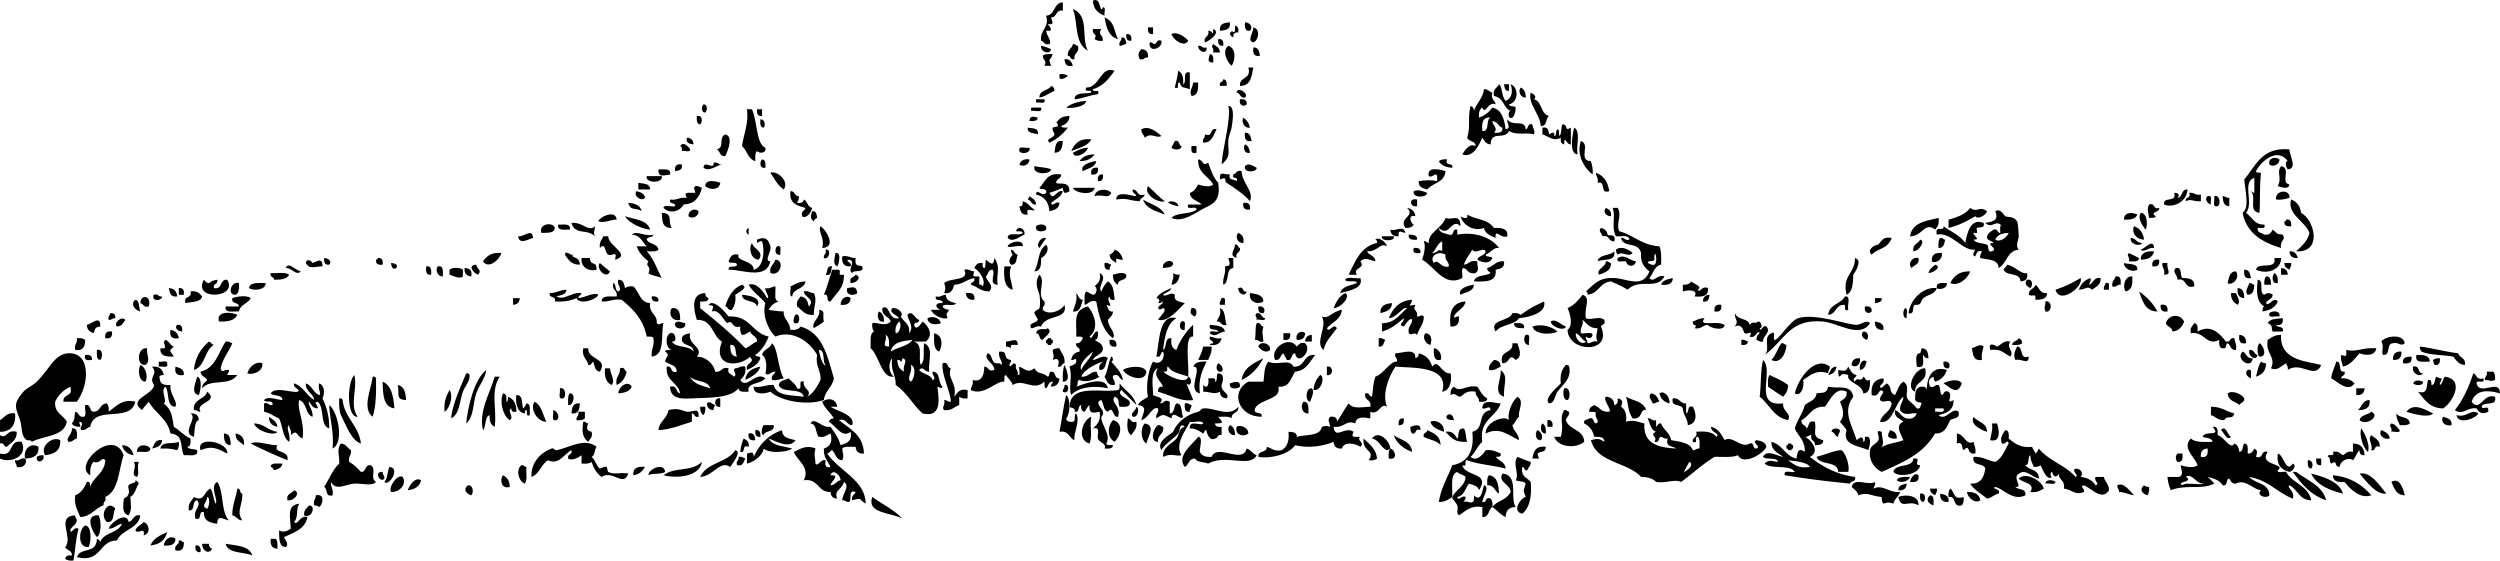 <svg xmlns="http://www.w3.org/2000/svg" viewBox="0 0 575.236 129.003"><g clip-rule="evenodd" fill-rule="evenodd"><path d="M253.78 1.689c.833-.064.174 1.364.384 1.923-1.479-.571-2.611-1.491-2.691-3.461 2.03-1.012 1.47 3.467 2.31 1.538zM246.86 2.074c3.929 1.579 1.814 6.656 3.46 9.613-3.23-1.833-2.22-6.589-3.46-9.613zM254.16 3.997c2.33 1.041 1.959 2.579 3.076 4.999-2.13-.561-2.7-2.686-3.08-4.999zM283 5.15c.192 1.603-.974 1.846-2.307 1.922-.19-1.602.98-1.845 2.31-1.922zM286.46 5.15c1.152-.028 1.951 1.131 1.154 1.922-1.19.177-1.22-.821-1.15-1.922zM264.16 6.304h1.153v1.538c-1.01.116-1.26-.532-1.15-1.538zM288.39 6.304c1.698.354 1.2 3.016 0 3.461-1.56-.434.03-2.244 0-3.461zM251.47 6.688h1.922c-.89 1.524.456 1.101.385 2.691-.892.123-1.477-.062-1.923-.384.8-1.489-.58-.628-.39-2.307zM279.16 6.688c1.877.682-.907 2.782-1.922 3.076-.38-1.534 1.149-1.158.769-2.692 1.08-.074 1.1 1.66 1.15-.384zM273.39 9.38c-.83 1.646-3.52-.254-3.845-1.538 1.15-.665 3.13.558 3.85 1.538zM259.16 7.842c1.013-.116 1.262.533 1.153 1.538-1.01.116-1.25-.532-1.15-1.538zM258.01 8.611c1.014-.117.992.803 1.154 1.538-.69-.049-.811.471-1.538.385-.31-1.087.55-.997.39-1.923zM280.31 8.996c1.013-.116 1.262.532 1.153 1.538-1.01.115-1.26-.533-1.15-1.538zM267.24 9.38c.372 1.783-3.106 2.959-2.692.385.621-.108.662.363 1.154.384.6-.165.33-1.21 1.54-.769zM246.86 10.149c.621-.108.662.363 1.153.385.471 1.752-1.055 1.508-.769 3.076-1.049.28-.774-.764-1.538-.769-.2-1.489.99-1.584 1.16-2.692zM279.16 10.149c.659.495 1.512.795 1.538 1.923h-1.538c.23-1.227-.72-1.19 0-1.923zM239.55 10.534c.898.126 1.588.462 2.307.769-.32 1.457-2.54.591-2.31-.769zM275.7 10.534c.926-.158.835.702 1.922.384.21 1.819-2.05.921-1.92-.384zM282.62 10.534c1.803.536 1.688 3.3.769 4.614-1.07-.873-2.29-3.418-.77-4.614zM288.39 10.918c1.208-.055 1.321.986 1.538 1.923-1.43.268-1.7-.609-1.54-1.923zM262.62 11.303c1.082.072 1.638.669 1.538 1.922-.926-.157-.836.702-1.922.384-.48-1.17-.29-1.495.38-2.306zM242.24 12.456c-.668 1.815-1.145.676-.384 2.691h-1.538c.673-1.361-.256-.945-.385-2.307.45-.442 1.36-.435 2.3-.384zM278.39 12.456c.841.057.826.969.769 1.923-1.55.055-1.02-.986-.77-1.923zM244.94 13.609c1.23-.077 1.663.645 1.923 1.538-1.44.289-1.88-.433-1.92-1.538zM287.23 15.532h1.154c-.395 2.041-.594 4.276-3.076 4.229-.19-2.253 2.74-1.372 1.93-4.229zM256.47 16.301c-1.198 1.487-2.273 3.389-4.999 4.229-.152.921 1.751-.213 1.153 1.154-1.972.206-3.376.981-5.383 1.153.06-1.735 2.435-1.154 3.845-1.538.153-.921-1.751.213-1.153-1.153 3.22.002 3.3-5.161 6.54-3.845zM271.08 16.301c1.005.404 1.257 1.562 1.153 3.076.995-.415-.37-3.19 1.538-2.692v3.845c-1.514-.618-1.861-.012-2.307-1.538-.921-.152.213 1.751-1.153 1.154.4-1.859.64-2.383.77-3.845zM243.78 17.07c.892-.123 1.476.062 1.923.384-.246.323-1.798 1.204-1.923.385v-.769zM281.47 18.224c.676.093.876.662.769 1.538h-1.538c-.28-1.049.76-.774.77-1.538zM274.54 18.993h1.154c.037 1.575-.053 3.023-1.538 3.076-.59-1.215.22-1.688.39-3.076zM344.91 19.377c.891.714.437 2.553 1.538 3.845 1.461-.635 1.706-2.126 1.153-3.845 1.963.739 1.745 4.28-.385 4.614.059.711 1.303.236 1.538.769-.04.985-.218 1.833-.769 2.307-1.071.616-1.063-1.661-.385-1.538-1.894-.798-1.262-2.818-3.845-3.461-.4-1.672.79-1.767 1.15-2.691z"/><path d="M346.06 19.377h1.153v1.538c-1.01.117-.98-.802-1.15-1.538zM241.86 19.762c.473.168.79.492.769 1.154-1.209.457-2.035 1.298-3.461 1.538-.06-1.85 2.1-1.486 2.69-2.692zM349.91 20.146c.804.349 1.172 1.135 1.153 2.307-1.26.061-1.84-1.57-1.15-2.307zM286.46 22.454c-1.207.182-1.016-1.035-1.922-1.154.2-1.595 3 .337 1.92 1.154zM352.22 21.3c.67.348 1.481.86.769 1.538 1.909.527 1.432 3.439 3.461 3.845-.908.501-.378 2.441-1.923 2.307-.24-2.898-3.02-5.111-2.31-7.69zM238.4 22.838h1.923c.395 1.292-1.196.599-1.923.769v-.769zM285.31 22.838c1.005-.108 1.654.141 1.538 1.154-.72.755-1.85.222-1.54-1.154zM249.94 23.223c-.392 1.531-3.711 1.751-4.614 1.538 1.13-.912 2.68-1.415 4.61-1.538zM161.88 23.992c.979.039.908 1.433.384 1.922-.97-.039-.9-1.433-.38-1.922zM282.62 24.376c1.367.021 1.193 2.402.769 4.999-.129.793-.884 2.088-.769 3.845.165 2.504.209 3.128-1.538 4.614.2-3.642 2.3-10.835 1.54-13.458zM237.25 24.761h2.307c.364 1.39-1.515.536-2.307.769v-.769zM174.19 25.145h1.154v1.538c-1.01.116-1.26-.532-1.15-1.538zM160.34 26.683c1.331-.27 1.379 1.348.769 1.923-.84-.057-.82-.969-.77-1.923zM238.78 27.068c-.057.84-.969.825-1.923.769.14-1.358 1.01-.994 1.92-.769zM246.09 26.683c-.067 1.343-.885 1.935-1.922 2.307.119.522.962.319 1.538.385-1.104 1.459-2.486 2.641-4.23 3.46-1.038-1.003.951-.956 1.154-1.922.058-.276-.663-.909-.385-1.538.062-.141 1.077-.178 1.153-.385.108-.291-.257-.922-.384-.769.9-1.081 1.3-1.453 3.08-1.538zM286.08 27.068c.775.506 1.301 1.262 1.538 2.307-1.52.234-2.03-1.705-1.54-2.307zM174.96 27.452c1.12-.059 1.168 1.559.769 1.923-.85-.057-.83-.969-.77-1.923zM359.52 28.606c1.446.044.266 1.738 1.923.769v3.845c-1.047.161-1.507-2.429-1.538 0-.677-.092-.877-.661-.77-1.538-1.707.968-2.832-.333-4.229-.769v-1.538c1.289-.264 1.406.645 1.538 1.538.358-.235 1.419-.895 1.153.384.712-.058.236-1.302.77-1.538.521.119.319.963.385 1.538.71-.454.32-2.005.78-2.691zM236.48 29.375c1.067.214 2.601-.038 2.307 1.538-.91-.375-2.45-.124-2.31-1.538zM267.24 31.297c-1.277.664-2.235-.931-3.845.384-.165-.732-.828-.966-.769-1.922 1.67-.987 3.61.618 4.61 1.538z"/><path d="M362.21 29.375c1.562.745.421 4.193.77 6.152-2.07-.08-1.11-4.896-.77-6.152zM286.46 30.528c1.209-.055 1.321.986 1.538 1.922-1.42.269-1.7-.608-1.54-1.922zM166.88 30.913c1.938.474.621 3.724 0 4.999-1.315.162-1.155-1.152-1.922-1.538 1.93-.583.2-2.552 1.92-3.461zM158.04 31.682c.979.047 1.491.56 1.538 1.538-.9-.133-1.81-.249-1.54-1.538zM246.48 34.758c.763-1.672 1.867-3.003 4.614-2.691-.82 1.62-2.89 1.981-4.61 2.691zM244.55 32.451c-.085 1.453-.377 2.699-1.922 2.692.24-1.303.11-2.97 1.92-2.692zM270.32 32.451c1.234-.337.797.998 1.538 1.154-.008 1.054-1.814.913-2.307.384.2-.569.57-.969.77-1.538zM363.75 32.451c2.346.693-.788 4.575 2.308 4.614.232.921.553 1.754.384 3.076-1.89-1.365-3.79-4.59-2.69-7.69zM156.5 33.604c.751-1.215 2.025.246 2.307.769.065.834-1.364.174-1.922.384.03-.545.06-1.088-.39-1.153zM286.46 33.22c.76.266 1.025 1.026 1.154 1.923-1.49.372-1.57-1.499-1.15-1.923zM274.16 33.604h1.153v1.538c-1.28.387-1.26-.533-1.15-1.538zM236.86 33.989c.489 1.294-1.95 1.59-2.307.769-.36-1.389 1.52-.536 2.31-.769zM250.32 33.989c-.102 1.098-3.077 2.835-3.46 1.154 1.06-.476 1.95-1.123 3.46-1.154zM251.86 35.527c-.686.981-1.76 1.573-3.46 1.538.68-.981 1.76-1.572 3.46-1.538zM524.48 36.681c.06 1.262-1.57 1.845-2.308 1.153-.38-1.583 1.58-1.835 2.31-1.153zM175.34 36.681c.841.057.826.969.769 1.922-1.33.27-1.38-1.348-.77-1.922zM236.86 36.681c.061 1.262-1.57 1.845-2.307 1.153.33-.827.95-1.36 2.31-1.153zM332.99 36.681c-.72 1.745 1.527.523 1.153 1.922-1.435-.104-2.55-.526-3.076-1.538.46-.323 1.04-.507 1.93-.384zM252.24 37.065c-.263 1.532-1.928 1.662-3.076 2.307-.78-1.258 1.54-2.155 3.08-2.307zM156.88 37.834c.264 1.29-.646 1.406-1.538 1.538-.17-1.204.34-1.716 1.54-1.538zM289.16 38.603c-.019 1.161-3.141 1.192-2.692-.384.86-.867 1.92.025 2.69.384zM238.02 38.219c1.223.314 2.831.245 3.845.769-.3 1.274-4.44 1.249-3.84-.769zM524.86 38.219c2.443.462-.26 3.825 1.923 4.229-.204 1.315-1.853.589-2.691.385 1.11-2.208-.41-2.897.77-4.614zM252.63 38.603c.179 1.204-.334 1.717-1.538 1.538-.18-1.203.33-1.716 1.54-1.538zM151.5 38.988c1.229.052 2.942-.379 2.691 1.153-1.31.156-2.8.871-2.69-1.153zM177.26 39.757c1.264-.651 4.499 1.78 3.076 3.845-1.39-.917-2.14-2.481-3.08-3.845zM280.7 41.295c-.119-2.131.739-1.057 2.307-1.154-.491 1.516 1.052.999 1.538 1.538.475-1.244-1.244-.294-.769-1.538.733-.164.696-1.099 1.922-.769.025 2.737 2.856 4.482 1.923 6.921-1.329-1.569-3.615-3.085-5.383-4.229-.68-.44.32-1.525-1.54-.769zM367.21 39.757c1.819.616 2.75 2.12 3.076 4.229-2.335.797-.593-2.483-2.691-1.922.28-1.175-.4-1.401-.39-2.307zM244.55 43.217c-1.035.375-1.972.848-3.076 1.154.994 2.116 1.487-.785 3.076-.385-.376 1.418-1.745 1.844-2.691 2.692.327 1.128.967-.5 1.922 0-.088 1.322-1.145 1.675-2.307 1.922-.169-2.138-1.202-3.412-3.076-3.845.12-1.676 1.286.714 2.307-.384.344-1.241-1.254-.541-1.538-1.154 1.328-1.364 1.77-3.614 4.999-3.076.062 1.087-1.155.896-1.154 1.923.471.538 3.043-.632 3.076 1.922-.309.204-.624.401-1.154.385-.21-.309-.4-.624-.39-1.154zM253.78 40.141c.108 1.006-.141 1.654-1.154 1.538-.11-1.005.14-1.654 1.15-1.538z"/><path d="M152.27 40.526c.443 1.709-3.904 1.709-3.461 0h3.46zM165.73 42.064c-.186 1.804-2.537 1.645-3.461.769.01-1.662 2.39-1.194 3.46-.769zM146.88 42.064c1.184.226 2.721.098 2.691 1.538h-2.691v-1.538zM159.96 42.833c.804-.163 1.019.263 1.538.384-.507 2.185-1.663 3.72-4.229 3.845-.408 1.148-2.795 2.524-4.614.769.166-.86 1.895-.156 2.692-.384.114-1.011-1.492-.303-1.154-1.538 1.679.27 2.166-.654 3.845-.385-.897-1.533.455-1.102 1.922-1.153.03-1.049-.64-.774 0-1.538zM264.16 42.833c1.332 1.104 2.41 2.46 3.845 3.46-1.28.558-5.04-1.498-3.84-3.46zM246.86 43.217h4.999c-.21 1.918-4.54 1.258-5 0zM255.7 44.371c-.67 1.572-2.07.163-3.845.769.19-1.701 2.86-1.922 3.84-.769zM260.7 43.602c1.244.038.82 1.743 2.691 1.153-.113.784-1.041.754-1.153 1.538-2.639-.114-2.642-.818-5.383-.384-.16-1.993 3.227-1.032 4.229-.769 1.13-.334-.9-.576-.39-1.538zM328.38 44.371c-.037 1.159-3.529 1.257-3.076-.385 1.04-.421 1.97-.072 3.08.385zM497.95 47.062c-.336-2.002 3.036-.297 2.308-2.691 1.063-.065 1.32.59.769 1.153 1.266-.144.775-2.044 2.308-1.922-.17 3.05-3.53 4.277-5.39 3.46zM146.5 43.986c.914.24 1.79.517 1.923 1.538-.94 1.031-2.88-.67-1.92-1.538zM184.57 49.754c-.33-1.227.605-1.189.769-1.922-1.929-.506-3.839-1.032-3.461-3.845 1.087-.062.896 1.155 1.923 1.154.163.803-.264 1.018-.385 1.538.876.107 1.445-.093 1.538-.769.891.391.82 1.743 1.923 1.922-.26 1.129-1.42 2.619-2.31 1.922zM526.79 45.524c-.921.232-1.754.553-3.076.385-.34-2.177 3.25-2.525 3.08-.385z"/><path d="M503.72 44.371c1.214-.188 1.358.693 2.692.384v1.538c-1.756.194-2.18-.667-3.461 0-.29-1.184 1.32-.468.77-1.922zM236.86 45.14c.659.494 1.512.795 1.538 1.922-1.207.182-1.016-1.035-1.922-1.153.07-.311.38-.383.38-.769zM507.94 45.14c1.293-.395.599 1.196.77 1.922-.78-.28-1.57-1.157-.77-1.922zM509.48 45.14c1.294-.489 1.589 1.95.769 2.307-1.39.364-.53-1.514-.77-2.307zM511.41 45.14c.689-.049.812.471 1.538.384v1.923c-1.27-.014-1.47-1.093-1.54-2.307zM263.01 45.909c1.703 1.117 4.092 1.547 4.999 3.46-2-.824-4.33-1.313-5-3.46zM326.07 45.909v1.538c-1.79.344-1.97-2.038 0-1.538zM527.17 45.909c1.329.465 2.082 1.507 2.307 3.076 3.074 1.597 5.014 9.194-1.153 8.844 1.247-1.188 2.611-2.259 3.076-4.23-1-2.768-5.21-4.227-4.24-7.69zM268.78 46.678c.298-.762 2.478-.208 2.307.769-.91-.127-1.59-.462-2.31-.769zM144.58 46.678c1.578.087 2.751.582 3.076 1.922-1.32-.956-2.57.088-3.08-1.922zM286.08 46.678c1.204-.179 1.716.334 1.538 1.538-1.21.179-1.72-.334-1.54-1.538zM494.49 47.062c1.522-.497.785 1.266 2.308.769.358 1.044-2.373.9-.77 1.922-.119.522-.962.319-1.538.385-.14-1.384-.59-1.852 0-3.076zM369.52 47.832c.675.352 1.336.715 1.154 1.922-1.15.028-1.95-1.131-1.15-1.922z"/><path d="M371.06 47.832h1.154c1.064 1.713-.455 3.67.384 5.383 3.336.894 5.223 3.237 9.229 3.46.46 1.078.423 2.653.385 4.23-1.609.313-1.784 2.061-2.691 3.076.99 1.211 1.834-.96 3.461-.385-1.884 3.29-5.741.284-8.46 3.076-1.719-1.033-2.254-1.206-3.845-1.923-2.598.222-2.82 2.82-5.384 3.076.062-.447-.085-.684-.384-.769 2.336-2.107 3.217-3.204 6.536-3.076 2.896.111 6.499 2.462 8.075-1.538-1.147-.903-2.106-1.996-1.923-4.23-.717-2.786-4.037-1.026-4.614-3.46.927-.158.836.702 1.923.384-.086-1.196-1.914-.649-3.076-.769-1.15-2.137-.02-4.366-.77-6.535zm9.61 11.919c-.236.533-1.48.058-1.538.769.52.121.734.547 1.538.385 1-.73-.11-4.442 0-1.154zM457.19 48.601c-.202.848-2.057 2.01-2.691 1.153-1.879 1.07-3.763 2.133-6.152 2.692v-1.923c2.042-.521 3.891-1.236 4.999-2.691 1.61 1.248 2.08-.576 3.84.769zM160.73 48.601c.061 1.262-1.57 1.845-2.307 1.153-.09-1.293 1.43-1.987 2.31-1.153zM186.88 48.601c1.014-.117.992.803 1.153 1.538-.342.17-.688.338-.769.769-.95-.539-.68-1.325-.38-2.307zM152.27 48.985c2.698.079 1.29 1.925 2.307 3.46-2.51.043-2.12-2.028-2.31-3.46zM491.8 49.37c-.404 1.005-1.562 1.257-3.076 1.153-.05-1.732 1.86-1.731 3.08-1.153zM492.56 48.985c1.594-.006 1.624 2.999 1.153 3.845-.76-.821-1.92-2.696-1.15-3.845zM141.89 50.523c-1.265-.014-2.904.891-4.229.385.4-1.044 3.98-2.734 4.23-.385zM337.6 49.37c2.493 1.401 4.496.912 6.152 3.076 1.698-.033 3.268.065 3.076 1.922-1.54.662-2.875-2-2.692.385-1.158-.507-2.373-.959-2.691-2.307-2.332.886-4.829-.601-5.383-2.692.28.272 1.88.958 1.53-.384zM143.81 49.754c2.188.76 5.116.78 5.768 3.076-1.43-.078-4.76-1.323-5.77-3.076zM446.04 50.139c.249 1.403-.26 2.048-.77 2.691-2.456-1.909-2.981 1.613-5.768 1.538.42-3.173 3.66-3.514 6.54-4.229zM526.02 50.523c1.014-.116 1.263.533 1.154 1.538-1.006.108-1.654-.14-1.538-1.153.33.071.37-.15.39-.385zM131.5 51.292c2.545-.284 3.924 2.216 5.383.769-.035 1.437-.431 1.096 0 2.307-1.76-1.797-4.62-.188-5.38-3.076zM127.66 52.446c-.12 1.29-1.742 1.078-3.076 1.153-.76-2.097 2.62-2.648 3.08-1.153zM128.43 51.677c1.23.052 2.943-.379 2.692 1.153-1.23-.052-2.94.379-2.69-1.153zM240.71 52.83c-.586.592-2.637.685-2.307-.769.59-.592 2.64-.685 2.31.769zM188.8 52.061c1.368.875 3.755 4.858.385 4.999.65-2.343-1.07-3.839-.38-4.999zM491.03 52.061c1.329.465 2.082 1.507 2.307 3.076-1.88-.046-2.92-1.663-2.31-3.076zM172.26 52.446v1.538a.821.821 0 010-1.538zM122.66 54.753c-1.157.292-3.135 1.628-3.46-.385 1.41.186 3.22-1.991 3.46.385zM145.35 53.984c1.21-1.06 3.023.549 4.999 0-.105.792-1.432.362-1.538 1.153.549 1.118 2.465.868 2.692 2.307-.496.53-1.67.381-2.692.385 1.578 1.626 2.337 4.071 3.461 6.152-.924-.486-2.325-.495-3.076-1.154.783-1.768-.852-1.339 0-2.691-1.11-.941-2.192-1.91-2.692-3.461h2.307c-1.06-.996-1.5-2.601-3.46-2.691zM284.93 53.599c.828.326 1.36.947 1.154 2.307-1.29.092-1.99-1.428-1.15-2.307zM324.15 53.984c.98.044 1.978.072 1.922 1.153-1.1.076-2.1.048-1.92-1.153zM138.81 54.368h1.153c-.136 2.107 5.464 4.319 1.538 5.383.607-2.266-.566-.726-1.538-1.153-.854-.376-.585-3.019-1.922-1.538-.22-1.38.45-1.86.77-2.692zM320.69 54.368c.494 1.213-3.187 1.213-2.691 0h2.69zM177.26 60.136c-.947 4.302-6.522 1.868-9.613 1.922-.186-1.211 1.763-.288 1.923-1.153-.099-.799-1.689-.105-1.923-.769.372-.911.674-1.889 2.307-1.538-.666 1.581 3.479 1.285 3.461 3.46 2.54-.58 2.483-4.996 1.922-6.537-.839-.245-1.223 1.09-1.154-.385 2.019-.823 2.612-.013 3.076 1.538.35 1.215-1.57 3.395-.01 3.462zM239.17 57.06c-.895-.673.229-2.564 1.538-2.307-.48.808-1.07 1.499-1.54 2.307z"/><path d="M319.15 56.675c-1.676-.956-1.972 1.25-4.614 1.154.435.976 1.893.927 1.923 2.307-1.539-.361-2.286-1.04-3.461 0 1.426 1.665-1.993 1.479-.769 3.076h-1.923c1.534-3.08 2.74-6.488 6.536-7.306.063-.447-.084-.684-.384-.769.65-.761 2.49.556 2.68 1.538zM435.27 54.753c-.998 2.664-2.992 2.201-4.614 3.845-1.214-.992.514-2.281 1.538-2.307.71-.828 1.12-1.952 3.07-1.538zM446.42 54.753c.621-.108.662.363 1.154.384-.218.937-.329 1.978-1.538 1.923-.04-.948-.05-1.853.39-2.307zM490.26 54.753c1.283-.001 1.312 1.251 2.691 1.153-.77.997-2.96.169-2.69-1.153zM441.81 55.137c1.328.295-.254 2.638-1.537 2.692-.31-1.725 1.1-1.717 1.54-2.692zM235.32 56.675c-1.244-.317-3.326.479-3.46 0 .24-1.029 3.82-1.795 3.46 0zM173.03 55.906c.287 1.41 2.954 1.953 1.538 3.845-1.67-.027-2.44-2.463-1.54-3.845zM495.64 57.06c-1.425-.224-2.229 1.186-3.076.384 1-.272 2.92-2.701 3.08-.384zM284.16 56.291c.853-.212.548.734 1.154.769.186 1.211-1.18.871-.769 2.307-1.87-.698-.51-1.496-.38-3.076zM178.8 56.675c1.292-.395.599 1.196.769 1.923-1.33.27-1.38-1.348-.77-1.923zM325.3 57.06c1.006-.108 1.654.14 1.538 1.153-1.01.108-1.93.13-1.54-1.153zM375.67 58.213c-.993 1.139-2.409-.536-3.46.385-.204-.31-.401-.625-.385-1.154 1.3-1.011 3.07.069 3.85.769zM189.95 57.444c1.464-.287.831 2.49-.385 1.923-.15-.927.71-.836.39-1.923zM232.63 57.444c.784.113.754 1.041 1.538 1.154-.375.906-.125 2.439-1.538 2.307-.844-.809-.08-1.709.384-2.307-.2-.309-.39-.624-.38-1.154zM256.47 57.444c1.055.355 1.607 1.212 1.923 2.307-1.204.198-1.717-1.051-1.538.769-.659-.494-1.512-.795-1.538-1.922.56-.215.95-.6 1.16-1.154zM371.44 57.829c.415 2.466-2.439 1.662-3.845 2.307.35-1.697 2.88-1.213 3.84-2.307zM495.64 57.829c-.312 1.354-1.406 1.927-3.076 1.922 0-1.674 1.34-1.998 3.08-1.922zM526.79 57.829c1.23-.077 1.663.644 1.923 1.538-1.25.1-1.85-.456-1.92-1.538zM115.36 58.213c-.34 1.473-2.958 3.833-4.23 1.923.86-1.182 1.93-2.161 4.23-1.923zM129.97 58.598c.246-1.397 1.798.892 1.923-.385-.761 1.599 1.392.341 1.538 2.692-1.99.06-2.66-1.191-3.46-2.307zM192.26 58.213c1.455-.253.722 2.694.385 3.076-1.15-.543-.55-2.112-.38-3.076zM446.81 58.213c.216 1.598-1.493 2.544-2.307 1.923-.12-1.529.74-2.081 2.31-1.923zM489.87 58.213c.786.368 1.522.786 2.308 1.154-.043.982-1.288.763-2.308.769.23-1.227-.72-1.189 0-1.923zM195.33 59.751c-1.135.334.893.576.385 1.538-1.529.119-2.081-.739-1.923-2.307 1.449-.295 1.838.469 3.076.385-.263 2.127.692 1.575 1.538 1.922.489 1.771-1.95.613-2.307 1.538-1.31-.669 1.11-2.824-.78-3.076zM376.44 60.136c-.325 1.371-1.982 1.371-2.308 0-.727-.17-2.317.523-1.922-.769 1.74-.996 2.62.549 4.23.769zM74.596 59.367c1.036.026 1.848.879 1.153 1.538-1.013.116-1.261-.532-1.153-1.538zM86.9 59.367c1.013-.116 1.262.532 1.154 1.538-1.005.108-1.654-.141-1.538-1.154.327.071.363-.149.384-.384zM133.81 59.367h1.923c.128 2.074 1.591.436 1.538 2.691-1.43.467-3.71-.324-3.46-2.691zM228.79 59.367c1.577 2.168.347 3.77.769 6.152-2.216-.039-.413-2.605-1.154-3.461-1.085-.06-.963 1.087-1.538 1.538.13 1.252 2.039 1.999.77 3.461-1.967.044-2.709-1.136-4.23-1.538.005-.764 1.049-.489.769-1.538-1.758.292-2.64 1.461-4.614 1.538-.219.423-.31 2.241-2.307 1.922.346-1.125.346-1.182 0-2.307 1.251-1.282 5.956-.393 4.614-3.076 1.175-.278 1.401.393 2.307.385-.421 1.201-.394 1.229 1.154 1.153v1.923c.447-.062.684.084.769.384.843-1.372-.755-3.591-1.923-4.229.352-.674.715-1.336 1.923-1.154-.033.546-.064 1.089.384 1.154.429-.352.121-.715.384-1.923.96.79 1.76 1.711 1.93-.384zM282.62 59.367h1.154v2.307c-1.906.145-.752 3.349-2.307 3.845-.217-1.755.682-2.395.384-4.23 1.23-.122 1.31-.321.78-1.922zM426.81 59.367c1.846.45.085 3.222-.384 3.845-.052 1.999-.126 3.976-1.538 4.614-1.12-4.581 2.04-4.882 1.92-8.459zM441.42 59.367c.326 1.607-1.042 1.522-1.538 2.307-1.04-.828.08-2.72 1.54-2.307zM523.33 59.367h1.538c.04 2.679-3.184 3.89-5.768 2.691.35-1.951 4.84.233 4.23-2.691zM74.211 61.29c-2 .026-2.979.746-3.845-.769.123-1.062 1.19-.666 1.538 0 1.093-.379 2.283-1.389 2.307.769zM178.42 59.751c2.202.072 1.156 4.01-1.154 3.076-.33-1.733.89-1.919 1.15-3.076zM496.8 59.751c.179 1.204-.334 1.716-1.538 1.538-.18-1.203.33-1.716 1.54-1.538zM269.93 60.521c.013 1.166-1.349.958-2.307 1.154-.37-1.299 1.6-2.214 2.31-1.154zM346.06 60.136c.233 1.515-.86 1.703-1.923 1.922.339 2.902-2.361 2.765-4.998 2.691.33-1.592 2.703-1.142 3.845-1.922-.25-.391-.884-.397-.769-1.153 1.47-.333 1.86-1.737 3.85-1.538zM369.52 60.136c.621-.108.662.363 1.154.384.067 1.862-1.452 2.137-2.691 2.692-.91-1.193 1.45-1.68 1.54-3.076zM89.977 60.521c2.966.127.201 2.893 0 0zM138.04 60.521c.718.691 1.554 1.266 2.307 1.923-.84 2.1-3.42-.897-2.31-1.923zM254.16 60.521c.804-.163 1.019.264 1.538.385-.203.309-.401.624-.384 1.153-1.01.116-1.26-.533-1.16-1.538zM488.72 60.521c1.169.37 3.132-.055 3.076 1.538-.95.666-3.09-.049-3.08-1.538zM497.56 60.521h1.154c-.246 1.419 1.198 2.648-.77 2.692.32-1.335-.56-1.479-.38-2.692zM525.63 60.521h1.538c.162.804-.264 1.018-.385 1.538-.56-.335-1.21-.576-1.15-1.538zM69.213 62.443c-1.063 1.162-2.138-.917-3.46-.769.58-1.613 2.3.592 3.46.769zM109.59 60.905c.103.959 1.443 1.284.385 2.307-.93-.276-2.56-2.233-.39-2.307zM445.27 60.905c1.657.535-.395 1.877-1.538 1.922.2-.953.94-1.369 1.54-1.922zM464.88 64.75c.013-2.191-3.257-1.101-3.845-2.691.136-.505.677-.604.769-1.153 1.888.324 3.202 2.284 4.614 1.922.29 1.441-.44 1.874-1.54 1.922zM98.052 61.29c1.201-.176 1.229.822 1.153 1.923-1.201.175-1.229-.822-1.153-1.923zM100.74 61.29c1.377-.224 1.169 1.138 1.154 2.307-1.25.06-1.84-1.571-1.15-2.307zM189.95 63.212c.579-.575.115-2.192 1.538-1.923-.35.81-.01 2.296-1.54 1.923zM231.09 61.29h1.538c-.719 2.346.152 3.15.384 5.383-1.91-.518-2.11-2.754-1.92-5.383zM106.51 62.059v1.538c-.75.706-2.152-.107-3.076-.384v-1.154c.56-.566 2.52-.566 3.08 0z"/><path d="M108.43 63.597c-1.082-.072-1.638-.669-1.538-1.922 1.11.048 1.83.48 1.54 1.922zM500.64 61.674c1.611-.33.843 1.721 1.538 2.307 1.54-.002 2.875.202 2.691 1.922-2.442.648-1.537-2.052-3.845-1.538.06-1.181-1.35-1.728-.38-2.691zM524.86 61.674c.979.047 1.491.56 1.538 1.538h-1.538v-1.538zM191.49 62.059h1.538c.728.674-.671 1.336 1.153 1.154.106 3.183-1.874 4.278-3.076 6.152-1.215.19-.143-1.908-1.538-1.538.78-1.794 1.28-3.855 1.93-5.768zM516.4 62.059c1.209-.055 1.321.986 1.538 1.923-1.42.268-1.7-.609-1.54-1.923zM453.34 62.443c-.586 1.69-2.757 3.519-4.614 2.691.83-1.605 2.09-2.782 4.61-2.691zM514.48 62.443c1.032 1.483-.858 3.408-1.923 2.691.34-1.194.4-2.68 1.92-2.691zM62.292 62.828c1.413.125 3.404-.328 4.23.385-.495 1.043-1.911 1.165-3.461 1.153-.005-.764-1.049-.489-.769-1.538zM259.16 63.212c.195 1.605-2.014.806-1.923 2.307-.804-.35-1.172-1.135-1.153-2.307.88-.245 2.32-.762 3.07 0zM269.93 62.828c.342.299.869.414 1.538.385-.247 1.163-.601 2.219-1.922 2.307.12-.903.6-1.444.38-2.692zM523.33 62.828c.672.354.849 1.202.77 2.307-1.46.329-1.37-1.721-.77-2.307zM196.87 63.212c1.661.519.079 2.027-1.153 1.922-.41-1.432.81-1.24 1.15-1.922zM486.8 63.597c1.202-.176 1.229.822 1.154 1.923-.927-.158-.836.702-1.923.384-.19-1.21.55-1.503.77-2.307zM490.64 63.597c-.064.891.401 2.992-1.538 3.461-.81-1.195-.19-3.607 1.54-3.461zM521.4 63.597c1.081-.056 1.108.942 1.153 1.923h-1.538c-.11-.893.07-1.477.39-1.923zM309.54 64.366c.409-.873 2.417-.146 3.461-.384.857 2.304-2.508 2.923-4.614 3.46.413-1.638 2.375-1.727 3.846-2.307-.25-.913-2.38.059-2.7-.769zM384.9 63.981c-.012 1.397-1.13 1.689-2.691 1.538.34-1.072 1.54-1.275 2.69-1.538zM472.96 66.673c2.683-.958 3.503-1.395 5.768-2.691.83 1.852-4.75 6.251-5.77 2.691zM480.65 65.52c1.116-.294.997-1.823 2.691-1.538.105 1.644-1.116 1.96-1.923 2.691-1.294-1.055-1.203-.12-3.076 0 .422-1.373 1.318-2.27 2.691-2.691.16.803-.26 1.018-.38 1.538zM46.911 64.366c1.452 1.613.896.267 3.076 0 .286 1.184-1.056.739-.769 1.922 2.093.427 1.228-2.104 3.076-1.922 2.566 4.335-8.117 4.837-5.383 0zM466.42 64.366c1.331-.27 1.379 1.348.77 1.922-.79-.28-1.57-1.157-.77-1.922z"/><path d="M519.48 64.366c1.609.057.152 3.18 1.538 3.46.505-.493 1.417-.493 1.922 0-.072 1.081-1.254 1.053-1.537 1.923.573 1.046 1.726-1.724 2.691-.385-.54 1.383-1.805 2.041-3.461 2.308-.033-.546-.063-1.089.385-1.154-2.03-1.094-1.76-3.98-1.54-6.152zM185.34 64.75c-.288 1.892-2.845 1.513-3.076 3.461-.85-.048-.164-1.631-.385-2.307 1.06-.476 1.95-1.123 3.46-1.154zM390.67 66.673c.326.907.947-1.06 2.308-.385.226 1.892-1.265 2.068-3.076 1.923 1.009-1.651-1.689-1.514-2.691-1.153V65.52c.955.058 1.596-.199 1.922-.77.41.518 2.71 1.093 1.54 1.923zM54.986 65.135c.062 1.215.014 2.321-.769 2.691-2.045.108-1.051-3.245.769-2.691zM61.138 65.135c.015 1.604-2.757 1.865-3.845 1.153.244-1.422 2.159-1.173 3.845-1.153zM445.65 66.288c-.224-1.377 1.138-1.169 2.307-1.153.14 1.335-1.8 1.609-2.31 1.153zM484.49 65.135c1.156-.388.682.856.77 1.538h-1.154c-.17-.804.26-1.018.38-1.538zM517.56 65.135c.621-.108.662.363 1.153.385-.067 1.213-.27 2.293-1.538 2.307-.77-.765.13-1.831.39-2.692zM170.72 65.52c1.685.601-.813 1.773-1.538 2.307.197 1.606-.214 2.605-.769 3.461-1.049.28-.774-.764-1.538-.77.7-2.262 1.71-4.198 3.85-4.998zM339.14 65.52c-.129 1.666-1.928 1.661-3.076 2.307-.77-1.259 1.54-2.156 3.08-2.307zM468.34 65.52c.938.599.969 2.106 2.691 1.922-.044 1.366-1.272 1.547-2.691 1.538.1-1.798-.457-.536-1.538-1.153-.07-1.351 1.3-1.265 1.54-2.307zM197.26 67.442c-.759.713-2.831.572-2.307-1.154 1.45-.259 2.07-.471 2.31 1.154z"/><path d="M445.65 66.288c-.452 1.479-2.055 1.459-3.076 2.308-.832.69-.237 1.696-1.923 1.538-.852.302.073 2.38-1.538 1.922.52-3.373 3.55-6.141 6.54-5.768zM38.836 66.288c1.208.074 1.849.715 1.923 1.923-1.516.233-1.703-.86-1.923-1.923zM41.143 66.288c1.013-.116 1.262.533 1.154 1.538h-1.154v-1.538zM284.93 66.288c1.454-.557.738 1.057 1.923.77-.29 1.425-2.08.462-1.92-.77zM514.87 66.288c1.268.014 1.47 1.094 1.538 2.308-1.24-.051-1.7-.872-1.54-2.308zM130.35 66.673c-.09 1.192-1.364 1.2-2.307 1.538 1.707 1.052 3.5-1.104 5.768-.769-.136.505-.677.605-.769 1.154 1.468-.085 3.652-1.456 4.614-.77-.379 1.158-4.339 2.408-4.999.77-1.323.6-2.942.902-4.999.769.409-1.434-1.442-.608-1.153-1.922 1.54-.002 2.31-.769 3.85-.77zM43.835 67.058c1.527-.246 2.075.488 2.691 1.153-.374 1.421-2.412 1.177-3.845 1.538-.55-1.832 1.608-.956 1.154-2.691zM184.95 67.058c1.175-.278 1.401.393 2.307.384.868 1.607-.07 3.095 0 4.999-2.14.218-2.694-1.151-3.845-1.923-.304-1.329.428-1.623.769-2.307 1.322.088 1.676 1.145 1.923 2.307 1.61-1.636-1.13-2.184-1.16-3.46zM492.18 67.058c1.737 1.21 3.206 2.689 4.229 4.614-2.91-.036-3.42-2.474-4.23-4.614zM171.88 85.13c-.334-1.488.939-1.368 1.153-2.308-.073-.312-.386-.383-.384-.769-2.876 2.627-8.752 2.287-6.537-3.461-2.282-1.307-2.069-5.108-5.768-4.999-.751-2.288-1.448-6.111 1.922-6.152-.017.658.286.996.769 1.154-.056.841-.969.825-1.922.769v1.538c3.616 2.921 7.203 5.87 10.382 9.229 1.052-.358 1.64-1.18 2.691-1.538.069-1.35-1.298-1.265-1.538-2.307-.732.165-.966.828-1.923.769-.323-.446-.507-1.031-.384-1.923-2.205.591-1.45-1.777-3.076-.769-1.012-1.099-1.936-3.254-3.461-2.691.506-1.671.34-1.16-.769-1.538 1.111-1.449 3.681 1.486 4.614 2.691 4.932-.317 5.38 3.849 9.229 4.614-.697 1.737-1.641 3.229-3.076 4.229.087.554 1.147.134 1.154.769-.5 1.409-1.75 2.083-3.06 2.693zm-2.31-3.076c-.517-.894.053-2.873-1.538-2.691-.01 1.418.18 2.647 1.54 2.691zM222.25 67.442c1.314-.161 2.191.116 1.922 1.538-1.25.1-1.85-.457-1.92-1.538zM247.63 67.442c.557.468.515 1.536 1.538 1.538-.479 1.188-.456 2.877-2.307 2.692.36-1.31 1.08-2.256.77-4.23zM287.62 67.442c1.472.194 2.983.349 3.076 1.922-1.26.875-3.48.066-3.08-1.922zM309.54 67.442c1.365.727-.94 3.398-2.691 3.46.59-1.455 1.3-2.794 2.69-3.46zM514.87 70.134c-.92-.49-1.565-1.255-1.538-2.692h1.153c.27.861 1.16 1.926.39 2.692zM35.375 67.826c1.087-.317.996.542 1.922.385.113.998-2.599 1.336-1.922-.385zM170.72 67.826c1.791.133 4.733.729 3.46 2.691-.35-1.696-3.36-.737-3.46-2.691zM217.64 67.826c.03 1.114.674 1.586 2.307 1.923-.331.951-2.677-.113-3.076.769.253.517.822.717 1.538.77-.564.906-.812.715-.385 1.923-1.183.302-3.207-.548-3.845-1.923h2.307c-1.219-.253-1.644-1.76.385-1.538.189-1.215-1.908-.143-1.538-1.538 1.16.276 1.39-.394 2.3-.386zM393.36 67.826c-.133.894-.249 1.802-1.538 1.538.05-.978.56-1.491 1.54-1.538zM34.222 70.518c-1.227.33-1.189-.604-1.923-.769.039-2.14 2.672-1.799 1.923.769zM57.677 68.596c-.618 1.304-2.424 1.421-2.691 3.076-1.292-.119-3.333.513-3.076-1.154h3.076c-.069-1.084-1.828-.479-1.538-1.922 1.012-.37 3.294-.744 4.229 0zM149.96 68.211c1.005-.108 1.654.141 1.538 1.153-1.01.109-1.66-.14-1.54-1.153zM195.72 68.596c-.051 1.23-.872 1.691-2.307 1.538-.03-1.325 1.33-2.403 2.31-1.538zM424.51 68.211c1.517-.234.452 2.111.769 3.076-1.366.598-.231-1.306-1.153-1.153-1.797.125-1.664 2.181-3.461 2.307.21-2.477 2.93-2.446 3.84-4.23zM118.05 68.596h1.538c-.047.979-.56 1.491-1.538 1.538v-1.538zM281.08 68.596c1.157-.388.682.856.769 1.538h-1.153c-.17-.804.26-1.019.38-1.538zM431.43 68.596h1.538c.117 1.014-.803.991-1.538 1.153v-1.153zM31.146 68.979c1.077.205.71 1.854 1.153 2.692-1.409-.309-2.332-1.879-1.153-2.692zM333.76 75.132c-.257-2.318-.236-5.55 3.461-5.768-.3 1.751-2.077 2.025-2.691 3.461.167.57.492-.151 1.153 0 .16 1.569-.39 2.426-1.92 2.307zM344.14 76.286c-1.678-2.842 3.331-2.303 3.846-4.23.892-.122 1.476.062 1.923.385 2.109-1.551 3.153-2.039 5.383-3.076.609 2.495-2.948 3.559-5.768 3.846-1.13 1.681-4.23 1.401-5.38 3.075zM470.65 69.364c1.603-.424 1.603 2.731 0 2.308-.43-1.212-.04-.871 0-2.308zM320.3 69.749c-.065 1.601-1.358 1.974-2.691 2.307-.07-1.74 1.14-2.192 2.69-2.307zM396.05 70.134c.179 1.203-.334 1.716-1.538 1.538-.17-1.204.34-1.717 1.54-1.538zM497.18 70.134c1.203-.179 1.716.334 1.538 1.538-1.21.178-1.72-.335-1.54-1.538zM289.54 70.518c1.353-.291 1.721 1.007 1.154 1.538-1.01.116-1.26-.533-1.15-1.538zM429.12 70.518c1.006-.108 1.653.141 1.538 1.154-.72.755-1.85.223-1.54-1.154zM154.58 70.902c1.721-.183 1.924 1.152 1.922 2.691-1.98.499-2.76-1.575-1.92-2.691zM274.16 70.902c1.331-.27 1.379 1.349.769 1.923-1-.494-1.21-.795-.77-1.923zM280.7 70.902c1.371.424 1.008 2.581 1.538 3.846-1.437.411-1.096-.955-2.307-.77.34-.942 1.15-1.411.77-3.076zM438.35 70.902c.849.048.163 1.631.384 2.308-1.05-.008-.91-1.814-.38-2.308zM188.41 71.287c1.715.257.725.988 1.153 2.691-.686.597-1.506 1.058-2.307 1.538-.74-1.298 1.86-2.732 1.16-4.229zM308.77 71.287c-.248 2.315-2.288 2.839-3.461 4.229.616 1.237 1.438-1.353 2.308 0-1.108 1.584-2.568 2.815-3.076 4.999-2.146-1.675.995-5.393-.385-7.69 1.62.677 2.19-1.126 4.61-1.538zM203.41 73.979c-1.552.351-1.693-1.722-1.154-2.307.8.349 1.17 1.135 1.15 2.307zM524.48 72.825c-.793-.232-2.672.62-2.308-.77.59-.591 2.64-.684 2.31.77zM25.378 72.056c.839-.069 1.224.315 1.154 1.154-.69-.049-.811.471-1.538.384-.163-.804.263-1.018.384-1.538z"/><path d="M54.601 72.44c-.582 1.341-2.226 1.619-4.229 1.538-.713-2.521 2.991-2.194 4.229-1.538zM291.08 73.21c.065.833-1.364.174-1.922.384.035-1.049-.641-.773 0-1.538 1.2-.182 1.01 1.035 1.92 1.154zM404.9 75.517c.334 1.136.575-.892 1.538-.385 1.2 1.393-.855 1.991-.77 3.461-.804.163-1.018-.264-1.538-.385.054-.716.254-1.285.77-1.538-.556-1.02-.859 1.412-2.308.77.884-1.709-.61-.349-1.153-.77-.357-.277-.406-2.384-2.307-1.538 1.055-1.294.119-1.203 0-3.076.942 1.781 3.111 1.029 3.46 2.692.705-1.04 1.303-.067 1.923-.77.62-.164 1.29 1.434.39 1.539zM183.03 72.44c1.161-.593 1.011 1.99.384 1.923-1.38.368-.68-1.66-.38-1.923zM502.56 73.979c-.474 1.192-1.167 2.165-2.691 2.308-.072-1.081-1.255-1.053-1.538-1.923.71-2.094 3.28-2.269 4.23-.385zM216.48 74.363c-1.074.431-2.982.432-3.076-1.153 1.19-.538 2.76-.199 3.08 1.153zM430.27 74.363c-2.305 3.643-7.394-.09-10.767-.385-7.802-.681-8.667 4.198-13.458 7.69 1.436-1.395-.559-4.064 1.538-4.999 1.207-.661.183 1.449.77 1.538.813.124 3.528-4.405 5.383-4.998 3.856-1.233 11.517 1.574 13.458 1.538 1.08-.019 2.23-1.32 3.08-.384zM28.839 73.594c-.495.659-.795 1.513-1.923 1.538-.845-.754 1.018-2.534 1.923-1.538zM525.25 73.21c.179 1.203-.334 1.716-1.538 1.538.241.784 1.942.107 1.538 1.538h-2.308c-.445-.805.181-1.445-1.153-1.923.48-1.056 2.08-.996 3.46-1.153zM23.071 75.132c-1.069.181-1.077.188-1.538 1.538-.847-.307-1.535-.771-1.538-1.922 1.182-.222 3.193-2.407 3.076.384zM360.29 75.132c-.181 1.15-3.363.172-3.461-1.153 1.08-.801 2.34.794 3.46 1.153zM157.65 74.363c.424 1.603-2.73 1.603-2.307 0 .72-.753 1.41-.119 2.31 0zM271.85 73.979c1.292-.395.598 1.196.769 1.923-1.33.269-1.38-1.349-.77-1.923zM431.43 73.979c1.062.22 2.156.407 1.923 1.923-1.37.087-2.01-.553-1.92-1.923zM289.16 74.363c1.049-.28.774.764 1.538.769-.409 1.604-.1 1.696 0 3.461-1.087.317-.996-.542-1.923-.385.24-1.937-.03-2.642.38-3.845zM348.37 74.363c1.169-.016 2.53-.224 2.307 1.153-1.15-.007-2.34.037-2.31-1.153zM504.87 74.363c.841.057.826.969.77 1.923 2.981-1.706 4.941.247 6.537 2.307 1.184.286.738-1.056 1.922-.769.123.902.607 1.443.385 2.691-1.315.162-1.155-1.152-1.923-1.538-.554.087-.134 1.147-.769 1.153-1.201.176-1.229-.821-1.153-1.923-2.996 1.55-3.372-2.059-6.537-1.538-.3-1.328.43-1.622.77-2.306zM40.759 74.748c1.013-.116 1.262.532 1.153 1.538-1.036-.026-1.848-.879-1.153-1.538zM278.39 74.748c1.509.156 3.184.148 3.46 1.538-1.271.017-2.162 1.569-3.46.384-.065-.834 1.364-.174 1.923-.384-.3-.852-2.38.073-1.92-1.538zM358.37 76.286c-1.005.672-5.138.952-5.768-1.154 2.16-.724 4.41.003 5.77 1.154zM241.09 75.517c1.275 1.054-.827 1.968-1.154 2.691-.988-.037-.55-1.501-1.538-1.538.36-1.555 2.13-.555 2.69-1.153zM39.221 75.901c1.112.17 1.753.811 1.922 1.923-1.554.273-2.195-.369-1.922-1.923zM25.763 76.286c.178 1.203-.334 1.716-1.538 1.538-.179-1.204.334-1.717 1.538-1.538zM300.31 76.67c-.071 1.082-.668 1.639-1.922 1.538-.46-1.659 1.1-2.305 1.92-1.538zM428.74 76.286c1.144-.082 1.356 1.371.77 1.922-.79-.28-1.57-1.156-.77-1.922zM214.94 76.67c1.983.482 2.025 2.647 1.154 4.23-1.34-.445-1.17-2.41-1.15-4.23zM295.31 76.67h1.538c.178 1.204-.334 1.717-1.538 1.538V76.67zM327.99 76.67c1.536.078 1.482 1.746 1.153 2.692-1.12-.166-1.99-1.734-1.15-2.692zM301.84 77.055v1.538h-1.538c.05-.979.57-1.491 1.54-1.538zM351.06 77.055c1.39-.364.536 1.515.769 2.308-1.23.107-1.39-1.685-.77-2.308zM515.25 77.055c1.081.072 1.638.669 1.538 1.923-1.42.268-1.7-.609-1.54-1.923zM278.39 77.439c.903.122 1.443.607 2.691.385-.248 1.161-1.057 1.763-2.691 1.538.011-.374.471-.299.769-.385-.01-.764-1.05-.489-.77-1.538zM553.32 78.978c-.831.867-1.312-.318-2.691 0-1.657.009-.446 2.886-2.307 2.691-.499-.695.345-1.941-.385-3.076.89-1.321 5.04-1.89 5.38.385zM17.688 77.824c.892-.123 1.477.062 1.923.384-.034 1.504-.471 2.606-2.307 2.308-.309-1.334.572-1.479.384-2.692zM241.86 79.362h-.769c.07-.327-.15-.363-.385-.385v-.77c.327.071.363-.149.385-.384h.769c-.071.326.15.362.384.384v.77c-.31-.071-.35.15-.37.385zM317.23 77.824c.804-.163 1.019.263 1.538.384-.454.571-.333 1.719-1.538 1.538v-1.922zM464.5 77.824c.474.167.79.491.77 1.153-.454.442-1.359.435-2.308.385.12-.903 1.19-.861 1.54-1.538zM38.067 78.208c.894.261 1.029 1.278 1.923 1.538-1.378 1.208-.78.854 0 2.308-1.699.032-3.268-.065-3.076-1.923 2.22.335.106-1.277 1.153-1.923zM234.17 79.362c-.682.087-1.926-.388-1.538.769-.309-.203-.625-.401-1.154-.385v-1.153c1.18.011 2.72-1.125 2.69.769zM255.32 78.208c1.204-.178 1.716.335 1.538 1.538-1.21.179-1.72-.334-1.54-1.538zM400.67 78.208c.804-.162 1.018.264 1.538.385-.093.677-.662.877-1.538.77v-1.155zM48.064 78.593c.505.136.605.677 1.154.77-2.23 1.23-1.952 4.969-4.614 5.768.333-3.001 1.67-4.996 3.46-6.538zM53.448 78.978c-.803 2.017-2.191 3.448-2.691 5.768.351 1.291.715.19 1.922.385.108.621-.363.662-.385 1.153h2.307c-1.855 2.708-6.233.722-8.075 3.076-.096-1.122.724-1.327 1.154-1.923-.363-.79-1.513-.795-1.538-1.923 3.429-.801 4.093-4.366 5.768-6.921.803-.163 1.018.263 1.538.385zM462.57 78.593c-1.067 1.426 1.004 2.252 0 3.461-1.851-.999-2.03-1.794-4.614-1.538-.687-2.246 1.547-.771 1.538-.77.88-.267 1.49-1.559 3.07-1.153zM177.65 78.978c1.385 1.18 1.289 5.786 2.691 8.074-.902.123-1.443.607-2.691.385-.33-1.227.605-1.189.769-1.923-1.171-.108-1.495 1.232-2.307.385.325-1.063.388-3.553-.769-4.229.3-1.368 1.88-1.451 2.31-2.692zM292.23 80.516c-.969.923-2.197-.062-2.692-.77.34-1.46 2.99-.718 2.69.77zM347.99 78.978h1.153c.482 1.568 1.211 3.005-.385 3.845-1.781-1.744-1.09.768-3.076.77-.88-3.186 2.59-2.028 2.31-4.615z"/><path d="M409.9 78.978c.621-.108.662.363 1.153.385-.081 2.075-1.495 4.511-3.461 3.46 1.02-1.029 1.42-2.676 2.31-3.845zM519.87 78.978c.93.295 1.989 3.222 0 3.076-.57-.56-.57-2.517 0-3.076zM456.42 79.746c-.232.921-.553 1.755-.385 3.076-1.973.307-2.085-1.247-2.308-2.691.86-.264 1.93-1.155 2.69-.385zM567.16 83.977c-1.475-.063-1.973-1.104-2.691-1.923-2.388-.433-5.336-.304-7.306-1.153-.203-.31-.401-.625-.385-1.154 1.882.113 5.901 1.224 8.844 1.538.3 1.115 1.82.997 1.54 2.692zM276.85 79.746h1.923c.127 1.409-.427 2.137-.769 3.076h-2.307c.63-1.356.66-1.306 1.16-3.076zM464.11 79.746c1.651.016.318 3.014 2.691 2.308-.053 2.079-1.501.372-3.076.769-.56-1.177-.1-2.004.39-3.077zM33.837 80.131c-.145 1.831.916 2.875-.384 3.846-2.239.207-1.841-4.186.384-3.846zM134.2 80.131h1.153c-.214 2.656 4.673 2.239 2.692 5.383-1.192-.089-1.2-1.363-1.538-2.307-.391.25-.398.884-1.154.77-.24-1.429-1.57-1.76-1.15-3.846zM329.92 80.131c1.318.063 2.046 1.991 1.538 2.691-1.69.279-1.54-1.282-1.54-2.691zM442.58 81.669c-.493.15.873 3.424-1.538 2.691-.14-1.536-.396-3.137.769-3.076.08.005.35-1.359.385-1.153 1.268.014 1.47 1.094 1.538 2.307-.67.017-1-.286-1.16-.769zM546.78 80.131c-.27 1.983-2.882 1.587-3.846 1.153-1.128 1.179-1.961 2.653-3.845 3.076-.123-.902-.607-1.443-.385-2.691 1.201.421 1.229.394 1.153-1.153 2.47.587 3.48-.606 6.93-.385zM22.302 80.516c1.454-.33 1.361 1.721.769 2.307-.983-.044-.763-1.288-.769-2.307zM519.48 81.669c-.368 1.511-2.298.349-1.923-1.153 1.21-.182 1.01 1.035 1.92 1.153zM230.32 83.977c.779-.437-.829-1.705-.385-3.076 2.377-.134.532 1.701 2.692 1.922.108.621-.363.662-.385 1.154.348 1.049.86-1.17 1.538 0-.279 1.176.664 1.131.385 2.307.833.064.174-1.364.384-1.923 1.574.639 1.819 1.541 3.461.385.788 1.481 1.709.765 3.076 1.923.554-.087.134-1.147.769-1.154 1.232-.078.627 1.681 1.922 1.538-.074 1.208-.714 1.85-1.922 1.923-.108-.621.363-.662.384-1.153-1.085-.06-.964 1.087-1.538 1.538-.522-.119-.319-.963-.384-1.538-2.578 2.362-4.83-.874-7.306.769-.252-1.029-1.101-1.462-1.538-2.307-.521.119-.319.963-.384 1.538-1.838-.303-4.671 3.406-7.69 1.923-.009-.906.663-1.133.385-2.308 1.407.44 2.699-.285 2.691-3.076 1.091-.065.75 1.301 2.307.77.03-1.728-2.618-2.289-1.538-3.846 1.171.239.751 2.068 1.922 2.308.56-.035 1.1-.066 1.16.383z"/><path d="M518.33 82.438c-.242 2.724-4.158.14-2.308-1.537.95.334.86 1.702 2.31 1.537zM552.55 80.9c.088 1.369-.553 2.01-1.923 1.922-.09-1.369.55-2.01 1.92-1.922zM17.688 92.436h-3.076c-.28-1.946 2.371-.961 1.538-3.461-1.547.76-2.728 1.887-3.461 3.461-.223 2.658 1.87 3.001 2.692 4.614-.723 3.507-5.324 3.136-8.075 4.614-.062-.451-.701-.324-1.153-.385-1.413-.989-.998-2.959-1.538-4.614-.883-2.707-1.882-3.493.769-6.537.739-.849 2.029-1.288 3.076-2.307 3.119-3.032 4.135-6.674 7.69-6.537 4.736.182 4.391 7.245 1.538 11.151zM19.61 81.669c1.005-.108 1.654.141 1.538 1.153-1.004.108-1.924.13-1.538-1.153zM302.61 81.669c-1.248 1.572-2.017 3.623-4.614 3.845-.992 1.444-1.205 3.666-3.845 3.461.79 3.065-4.199 2.728-5.383 4.999-.503 1.657 1.831.477 1.538 1.923-5.239.04-7.426-5.694-3.076-8.075h3.461c.297-1.329.017-3.285 1.153-4.614 2.132 1.031 4.853-.809 5.768 1.153 2.8.244 2.14-2.984 4.99-2.692zM556.01 81.669c1.574-.037 3.022.053 3.075 1.538-1.48-.046-3.54.467-3.07-1.538zM255.7 82.054c.49.087.504 1.147 0 1.153 1.041 1.267 2.31 2.305 2.692 4.229-.907-.118-.715-1.335-1.923-1.153-1.168.474.417 1.322 0 2.307-1.633.224-1.783-1.036-2.307-1.922.77-1.284.83-3.28 1.54-4.614zM554.86 82.054c.269 1.422-.608 1.698-1.922 1.538-.25-1.4.79-1.511 1.92-1.538zM290.69 82.438c-1.17 2.163-2.728 3.938-4.999 4.999.43-2.909 2.8-3.875 5-4.999zM426.04 83.977c.072-1.082.669-1.639 1.923-1.539.23 1.424-1.03 2.378-1.92 1.539zM561.39 82.438c.108 1.006-.141 1.654-1.153 1.539-.204-.31-.401-.625-.385-1.154.34-.3.86-.414 1.53-.385zM343.76 82.822c.979.047 1.49.56 1.538 1.538-.832.322-1.312.996-2.692.77-.15-1.3.66-1.641 1.15-2.308zM405.66 82.822c2.736 2.521-2.538 10.855 4.614 9.998-.128 1.961 2.011 2.248 1.154 3.845-3.355-.618-4.276-3.671-6.537-5.383.36-2.731.16-6.011.78-8.46zM429.5 83.207c-.24.913-.518 1.79-1.538 1.923-.26-1.465.7-2.724 1.54-1.923zM36.529 84.36v-1.153c.559.21 1.988-.449 1.923.385.394 1.292-1.196.598-1.923.768zM60.369 83.592c.221 2.03-2.449 2.737-3.461 2.307.465-1.549 2.013-2.876 3.461-2.307zM277.62 83.207c-.954 1.994-1.942 3.954-1.538 7.306-3.163-.599.927-6.341-1.538-6.152.41-1.006 1.57-1.257 3.08-1.154zM420.66 85.898c-2.587-.877-3.851.214-5.768 1.538.383 1.971-.755 3.868-1.922 3.076.835-3.571 4.703-8.778 8.074-6.152.05.69-.47.812-.38 1.538zM447.19 83.207c1.353-.291 1.721 1.006 1.153 1.538-1.01.116-1.26-.532-1.15-1.538zM520.25 83.207c.31.203.625.401 1.154.385-.002 1.793-.955 2.634-2.308 3.076.31-1.237.53-2.549 1.16-3.461zM537.55 83.207c1.497-.088.194 2.626 1.923 2.307.279 1.05-.765.774-.77 1.538 1.523-.113 2.35.47 3.076 1.154-1.525 2.277-4.146-.618-5.383-1.154.14-1.531.84-2.495 1.15-3.845zM216.87 83.592c1.518-.493.93 1.12 1.922 1.153-1 2.241 1.527 3.355.769 6.537.71-.828 1.124-1.952 3.076-1.538v1.922c-.892.123-1.476-.062-1.922-.384v1.922c-1.158.381-1.716 1.36-3.461 1.154-.718-.685.312-.978 0-2.308.69-.049.811.471 1.538.385-.1-2.5-2.16-5.952-1.93-8.843zM280.31 83.592c.758.303 1.382 1.345.769 1.922-1.33.269-1.38-1.348-.77-1.922zM33.453 87.821c-1.569-.019-1.772-2.851-1.154-3.845 1.199.39 1.861 2.762 1.154 3.845zM244.94 83.977c.384.881 1.706 3.906-.384 3.845-.08-1.486-.02-2.835.38-3.845zM360.29 83.977c.446-.062.684.084.769.384.594 2.825-1.489 4.121-2.691 5.768-.709.972-.562 2.571-1.923 2.692-1.347-1.009 1.645-3.523 2.691-4.614-.26-2.051.3-3.293 1.15-4.23z"/><path d="M37.683 86.283c-1.424.047-.967.56-.769 1.538.354.672 1.202.849 2.307.769-.227 2.15 1.727 3.735 1.153 4.999-2.271-.036-1.285-3.329-2.307-4.614-1.283.9.57 3.189-.384 3.846 1.861 1.534 1.894 2.83 2.307 5.383 1.376.803 2.325 2.033 3.845 2.691.057.954.071 1.866-.769 1.923.388.637 1.633.418 2.307.769.257 1.667-1.785 1.035-3.076 1.154-.933-1.842.092-4.75-3.076-4.999-.669-3.432-3.553-4.65-4.999-7.306-.533.62-1.09 1.218-1.538 1.923-3.233-2.374 1.799-3.304 2.691-5.384.216-.503-.421-.94-.384-1.538.08-1.3 1.165-1.553 0-3.076 1.703-.165 2.435.642 2.692 1.923zM40.374 84.36c.966.315 2.06.504 1.923 1.923-1.554.273-2.195-.368-1.923-1.923zM174.96 84.36c-.544 1.635-2.046 2.312-3.461 3.076.16-2.016 1.66-2.693 3.46-3.076zM263.78 85.514c-.312 2.818-4.763 1.057-5.383-.384.74-.699 4.79-1.354 5.38.384zM305.31 84.36c1.549-.375 1.549 2.298 0 1.923V84.36zM422.58 84.36c-.17 1.112-.811 1.753-1.923 1.923.49-.792.61-1.95 1.92-1.923zM555.24 84.36c1.694-.413.897 1.667 2.308 1.538-.83 1.051-2.72-.073-2.31-1.538zM139.2 84.745h1.154c.068 1.314 1.282 2.755.384 3.845-1.24-.549-1.72-1.863-1.53-3.845zM142.66 84.745c1.209-.44.935.604 1.538.769-.344 1.45-1.063 2.526-2.307 3.076-.41-1.944.87-2.199.77-3.845zM440.66 90.128c-2.308-.781-.025-5.549 2.308-5.383.76 3.33-2.39 2.745-2.31 5.383zM111.89 85.13c-.213 1.877-1.659 3.537-2.307 5.383-.823 2.347-.462 5.287-2.307 6.922.33-3.589 1.78-10.13 4.62-12.305zM345.3 85.13c1.894 1.574.605 3.008.769 6.152-2.68-.889-.55-3.91-.77-6.152zM517.17 85.13c1.292-.396.599 1.195.77 1.922-.78-.281-1.57-1.156-.77-1.922zM572.16 85.514h1.538c.322.447.507 1.031.385 1.923-1.212.432-.871.035-2.308 0-.15-.926.71-.836.39-1.923zM107.28 85.898c.447-.062.685.085.769.385.116 1.46-1.034 2.492-1.538 3.845-.789 2.119-.668 5.051-2.691 6.152.16-2.961 2.16-7.289 3.46-10.382zM280.31 85.898c1.507.055 1.123 1.725.769 2.691-.238 1.622 2.093 1.945 1.154 3.076-.979-.047-1.491-.56-1.538-1.538-1.362.744-2.221-.009-3.845 0v-1.538c1.015 1.051 1.383-.246 1.154-1.538.681.088 1.925-.387 1.538.77.81-.098.12-1.689.78-1.923z"/><path d="M569.08 85.898c.916.238.631 1.676 2.307 1.153.616 1.514-1.66.134-1.538 1.154.694 3.101 5.362-1.317 5.384 2.307-2.839-.806-5.556-.881-6.537 1.923 1.981 2.523 2.595-2.022 5.384-1.153.63 2.424-2.684.905-3.076 2.307.386.937 1.7-.753 1.538 1.153-1.284.671-2.159.26-2.692-.769-2.067-.371-3.189 1.717-4.998.385 1.89-2.353 3.21-5.267 4.24-8.46zM81.518 86.283c.854 3.081-1.21 6.723.769 9.613-2.486.291-2.518-7.725-.769-9.613zM302.23 89.744c.129-1.538.71-2.623 1.538-3.461 1.15.258.33 3.817-1.54 3.461zM407.2 86.283c1.099.604 2.746 1.17 4.23 2.307.01 1.293-.53 2.034-1.154 2.692-1.174-.748-2.345-1.5-3.46-2.308 0-1.021-.15-2.196.38-2.691zM45.373 86.668c1.159.321.881 2.946.384 4.229-2.01-.266-.687-2.99-.384-4.229zM85.747 86.668c.447-.062.684.085.769.384.063 3.268.022 6.432-.769 8.845-2.559-1.925-.26-6.557 0-9.229zM113.82 86.668h1.153c-2.22 3.464-.563 7.427-1.153 11.535-.895-.388-1.24-1.323-1.154-2.691-1.234.432-.717 2.615-1.538 3.461-1.03-4.491 1.68-8.571 2.69-12.305zM561.39 88.59c.676-.35.703-1.347 1.153-1.922 4.709.652 1.759 5.948-.385 7.306-3.161-.043-4.334-2.074-5.768-3.846 2.414.748 1.825-1.507 2.308-2.691.82-.18.732.55.769 1.153.986-.039.618-1.433 1.154-1.922.309.203.624.4 1.153.384.06.69-.46.811-.38 1.538zM451.42 88.206c-1.14 2.904-2.445 1.064-4.229 0 1.13-.633 3.41-1.205 4.23 0zM557.55 87.821c-.009 1.054-1.814.913-2.308.385.54-.951 1.33-.679 2.31-.385zM88.054 87.821c2.062.886 2.474 3.422 2.691 6.152-2.582-.365-2.645-3.249-2.691-6.152zM285.31 88.975c-.586.592-2.637.686-2.307-.769.91-.271 2.44-.883 2.31.769zM145.35 88.975c-.435 1.104-1.649 1.428-3.076 1.538 0-1.564 2.26-3.121 3.08-1.538zM91.515 88.59c1.511.284 1.832 1.758 1.923 3.461-2.521-.112-1.448-1.425-1.923-3.461zM244.94 88.59c1.35-.42 1.03 2.359-.384 1.538-.06-.69.46-.811.38-1.538zM340.3 92.436c.101-1.126-.869-1.182-.77-2.308-1.898-.36-2.607.469-3.46 1.154-1.362-.129-.945-1.059-2.308-.385-.058-.955.199-1.596.77-1.923 1.44 1.487 2.752-.499 5.383 0 .711.956 1.163 2.17 2.308 2.691-.06.842-.97.827-1.92.771zM128.81 89.359c1.294-.489 1.589 1.95.769 2.307-1.39.364-.54-1.514-.77-2.307zM301.46 92.436c-1.266-.144-1.024-3.297.384-3.076.71.75-.1 2.151-.38 3.076zM359.91 89.359c1.426-.498 1.527 2.276.769 2.691-1.23.027-1-2.416-.77-2.691zM542.17 89.359h1.922c-.071 1.081-.668 1.638-1.922 1.538v-1.538zM103.44 89.744c.952 1.48-.005 4.341-1.154 4.998-.23-2.275.43-3.668 1.15-4.998zM47.68 90.128c2.959 2.399-2.961 2.391-1.538 4.614-.69.049-.811-.471-1.538-.384-.221-2.656 2.523-2.347 3.076-4.23zM384.13 92.82c-1.243-.295-2.013-1.064-2.308-2.308 1.04-.756 2.47.669 2.31 2.308zM516.4 91.666c.066.964-.861.934-1.153 1.538-.448-.751-2.511-.704-2.692-2.691 1.16-.783 3.26.145 3.84 1.153zM118.82 94.742c-.771.131-1.203-.078-1.153-.769-1.157.536.799 1.99-.385 2.691-1.499-.897-2.42-4.123-1.538-6.152.841.057.826.969.769 1.923.451-.062.324-.701.385-1.153 1.28.508 1.94 1.645 1.92 3.46zM131.12 90.513c1.508-.139.792 3.066-.385 2.691 0-1.021-.15-2.195.38-2.691zM379.9 90.513c1.148.133 1.53 1.032 1.922 1.923-.689-.049-.811.471-1.538.385-.27-.787-1.2-1.522-.38-2.308z"/><path d="M118.82 90.897c1.593-.056 1.169 1.907 1.538 3.076.359-.282.583-.699.769-1.153 1.1.054.703 1.604.769 2.691-.969.57-.537-1.065-.769-1.153-.416-.158-.284.779-.384.769-1.84-.196-2.18-2.66-1.93-4.23zM245.32 96.28c.093.677.662.877 1.538.77.798-.099.105-1.689.769-1.923 1.024 1.844-.779 4.752-.385 6.152-1.327-.468-1.286-2.303-3.46-1.923.678-3.505.801-5.354 1.538-8.459 1.15.977.84 4.585 0 5.382zM347.22 96.665c-.434-1.161.415-4.053 1.923-5.383 1.755 1.023.058 3.165.385 4.614-.722.432-.817 1.49-1.538 1.922.231 1.435 1.446 1.887 1.538 3.461-2.5-1.14-4.446-3.145-7.69-1.538-.09-2.572 4.18-4.303 5.39-3.077zM374.13 91.282c1.608.955 4.077 1.05 4.614 3.076-1.512-.347-.675 2.228-3.076 1.922-1.2-1.811-.89-3.016-1.53-4.998zM78.057 91.666c.447-.062.684.085.769.385.508 4.235 3.706 5.779 4.23 9.998-2.189-.622-3.465-4.305-4.614-6.537-.341-.663-.477-2.234-.385-3.847zM165.73 91.666v1.923c-1.55.376-1.55-2.298 0-1.923zM189.95 105.89c-.107 1.005-.13 1.924 1.153 1.538-.909-1.733-1.596-2.18-1.538-4.229 1.641-.456 2.012-1.82 1.538-3.461-.832.322-1.312.995-2.691.769-.853-.813-.384-2.948-1.923-3.075.872-1.689 2.603 1.17 4.614.769.911 1.268 1.831 2.526 2.307 4.229 1.345-.449 2.77-.818 2.307-3.076-1.998 1.553-3.305-1.33-4.999-2.307.167-.474.492-.79 1.153-.77-.77-1.409-2.116-2.242-2.691-3.845 1.323-.964 3.149-.799 3.46 1.153h-1.538c1.753 1.132 5.714 1.888 4.999 4.229-1.44.03-1.162-1.657-3.076-1.153 2.472 2.015 5.62 3.353 5.768 7.69-1.254.1-1.851-.457-1.923-1.538-1.107.046-2.517-.21-3.076.385.084 1.406.528 1.475 0 2.691-1.501-.036-1.522-1.554-2.307-2.308-.505.137-.605.678-1.154.77 2.628 3.951 8.875 6.191 8.844 11.535-1.775-1.064-.63-1.438-3.076-.769-.33-1.227.605-1.189.769-1.923-1.918-.637-.696 1.867-1.538 2.308-.689.048-.811-.471-1.538-.385.058-1.612 1.895-3.296.385-4.229-.394 1.773-2.371 1.813-1.538 3.845-.979-.047-1.491-.56-1.538-1.538-3.057.108-2.704-3.191-6.152-2.691 1.519-3.024-1.558-4.523-2.307-6.537 1.339-.494 2.658-1.728 4.999-.769-.409 1.603-.1 1.695 0 3.46.43.88 1.19-1.1 2.33-.77zm1.15 3.46c2.428-.14.038 1.467 0 2.307 1.147-.006 1.308-1 2.307-1.153 0-1.19-1.81-2.77-2.31-1.16zM388.36 97.818c-.058-1.608-1.054-2.278-1.153-3.845-.423-1.116-2.829-.248-2.308-2.308 1.647-.236 1.568 1.252 3.076 1.154v2.307c.784-.241.108-1.942 1.538-1.538.88 1.552 1.07 3.93-1.16 4.23zM18.457 97.05c-.57.168.152.492 0 1.153-.955.058-1.596-.198-1.922-.769.838-1.027.498-1.77.769-2.692.907.119.715 1.336 1.922 1.154.86-.166.156-1.896.385-2.692 1.443-.289.838 1.469 1.922 1.538 1.659-.007 1.417-1.915 3.076-1.922.323.446.507 1.03.385 1.922 1.885-1.375 3.195-3.04 6.152-2.307-1.19 5.028-9.448.613-10.382 5.768-.732.165-.966.828-1.922.77-.947-.455.787-1.453-.385-1.923zM545.24 92.051c.199 1.865-1.015 2.318-2.691 2.308.93-.745 1.03-2.306 2.69-2.308zM123.04 92.436c1.578.858 1.853 3.019 2.692 4.614-2.38.012-3.87-3.436-2.69-4.614z"/><path d="M164.57 93.204c-.203.31-.401.625-.384 1.154-.979-.047-1.491-.56-1.538-1.538.68-.715 1.12.167 1.92.384zM299.92 92.436c1.311-.029 1.139 1.425 1.153 2.691-1.43.152-1.98-1.749-1.15-2.691zM131.5 95.127c.077-1.333.32-2.5 1.923-2.307-.07 1.333-.31 2.499-1.92 2.307zM272.62 92.82c.804-.163 1.018.263 1.538.384.049.69-.471.812-.385 1.538-1.21.177-1.23-.821-1.16-1.922zM75.75 93.204c1.968 1.396 3.551 8.611.769 9.998.364-3.951-.633-6.543-.769-9.996zM161.11 93.589h1.153c.123.892-.062 1.477-.384 1.923-.57-.327-.82-.968-.77-1.923zM261.47 93.589c.858.395.304 2.574-.769 2.308-.85-.846.68-1.279.77-2.308zM508.72 93.589c2.351-.043 3.522 1.092 5.383 1.538-.456 1.676-1.646.228-2.307 1.538-1.498.089-1.994-.826-3.076-1.153.01-.641.01-1.283.01-1.923zM559.86 95.127c-1.182 1.175-4.836 0-6.152-.385 1.67-2.219 4.34-.448 6.15.385zM127.28 94.358c.752.053 1.824 1.715.769 2.307-1.4.364-.54-1.515-.77-2.307zM359.91 94.358c.621-.108.662.363 1.153.384.06.957-.604 1.19-.769 1.923.71 2.365 4.11 2.041 4.229 4.999-1.957 1.634-6.023 1.274-6.922-1.154h1.538c.85-3.112-.5-3.976.77-6.152z"/><path d="M133.04 94.742h1.538v1.538c-.446.323-1.031.508-1.922.385-.16-.927.7-.836.38-1.923zM545.63 94.742c2.195.994-1.243 3.378-2.691 1.923.28-1.252 1.9-1.169 2.69-1.923zM570.24 95.127c-.474 1.124-4.645 2.736-4.999.385 2.4.704 3.32-1.581 5-.385zM0 96.665c1.082-.585 1.511-1.821 3.46-1.538.312 3.192-1.545 4.269-3.46 4.229v-2.691zM43.835 95.127c1.253-.1 1.851.457 1.922 1.538-1.107.203-.907 2.781-1.153 3.845-3.068-.979 1.042-4.221-.769-5.383zM334.53 96.665c-3.63.117-.46-3.05 0 0zM551.4 95.127c.653 1.141 2.991.598 3.076 2.308-.455.442-1.359.435-2.308.384-.3-.855-.81-1.5-.77-2.692zM61.907 95.896c.771.639 1.787 1.032 1.922 2.307-1.17-.239-1.965-.853-1.922-2.307zM251.09 95.896c-.402 2.628.337 4.044-.384 6.152-2.97-.8-1.77-5.308.38-6.154zM454.11 95.896c.919 1.26 3.065 1.292 3.076 3.46-1.54-.495-3.97-1.76-3.08-3.46zM562.16 95.896c.967.315 2.061.503 1.923 1.922-1.71.424-2.6-1.13-1.92-1.922zM259.55 96.28c.733.164.696 1.099 1.922.77.25 1.66-.664 2.155-1.153 3.076-1.19-.568-.96-2.978-.77-3.85zM322.99 96.28c.108 1.006-.14 1.654-1.153 1.538-.11-1.005.14-1.653 1.15-1.538zM256.09 96.665c2.557.675 1.742 3.599.384 4.999-1.75-.94-1.7-3.579-.38-4.995zM332.22 99.356c-1.269-.525-2.682-.907-3.076-2.307 1.1-.618 3.3.397 3.08 2.307zM356.06 96.665c1.014-.116 1.263.532 1.154 1.538h-1.154v-1.538zM134.2 97.05c.621-.108.662.363 1.153.385-.462 1.15-.415 1.615.769 1.922.305 1.33-.427 1.624-.769 2.308-1.48-1.12-1.43-2.683-1.15-4.61zM58.446 97.435c2.366.069 3.226 1.645 5.383 1.922-.785 1.123-4.883-.284-5.383-1.922zM263.39 97.435c2.605.472.771 2.976.384 4.614-1.3-.79-1.42-3.544-.38-4.615zM354.91 97.435c.672.354.849 1.202.77 2.307-1.24.107-1.4-1.685-.77-2.307zM458.34 97.435h1.154c.487 1.293 1 4.463-1.538 3.845.12-1.302.62-2.209.39-3.845zM550.24 97.435c.954.199 1.37.937 1.923 1.538.065.833-1.364.174-1.923.384.23-1.227-.72-1.189 0-1.922zM175.72 97.818h2.307c.232 1.771-1.992 1.084-2.307 2.308-.85-.166-.3-2.044 0-2.312zM266.47 97.818c.621-.108.662.363 1.153.385.296 1.834-1.369 1.707-1.153 3.461-2.16 0-.92-3.448 0-3.842zM283 97.818c.804.35 1.172 1.135 1.153 2.308-1.29.09-1.98-1.433-1.15-2.312zM287.23 99.741c-1.109.917-3.172.325-2.691-1.538.74-.542 2.74.107 2.69 1.538zM326.84 98.973c-1.454-.557-.738 1.056-1.923.769-.299-.342-.413-.868-.385-1.538.9-.272 2.43-.884 2.3.769zM16.534 98.588c1.377-.224 1.169 1.138 1.153 2.307-.732.165-.966.828-1.922.77-.778-.9.92-1.64.769-3.082zM335.3 100.9c.552-.066-.242-2.472 1.538-2.307.525.757.367 2.196.77 3.076-2.773.081-3.438-.644-4.999-2.308 1.67-.268 2.12.688 2.69 1.538zM423.35 98.973c.049.689-.471.811-.385 1.537-.784-.112-.754-1.04-1.538-1.153.05-.979 1.44-.909 1.93-.384zM511.02 98.973c1.12-1.343 1.557 1.237 2.308 1.537-.88 1.1-1.65-1.142-2.31-1.537zM543.32 98.588c.909 1.247 2.071 3.935 1.538 5.383-1.18-.98-2.06-3.95-1.54-5.382zM173.8 98.973c1.013-.116 1.262.532 1.154 1.537-1.01.12-1.26-.532-1.15-1.537zM331.45 102.43c-.822-1.101-2.618-1.228-3.846-1.923-.279-1.049.765-.773.77-1.537 1.48.703 3.08 1.287 3.08 3.457zM353.76 98.973c.815.309 1.499 1.582.769 2.307-1.24.11-1.4-1.685-.77-2.307zM434.89 98.973c.894.26 1.615.691 1.538 1.922-.892.123-1.477-.062-1.923-.385-.17-.813.26-1.028.38-1.547zM547.94 98.973c.89.391 1.79.773 1.923 1.922-1.71.42-2.6-1.136-1.92-1.927zM0 102.05v-1.923c1.658.973 1.459-1.403 3.845-.77.084 2.008-1.339 2.506-2.307 3.461-.764-.01-.489-1.05-1.538-.77zM51.525 99.741c1.366.044 1.547 1.272 1.538 2.691-1.366-.04-1.547-1.27-1.538-2.689zM54.217 99.741c1.281.257 2.088.988 1.922 2.691-.806-.73-2.028-1.05-1.922-2.689zM172.26 99.741c1.29-.264 1.406.646 1.538 1.538-1.2.18-1.72-.34-1.54-1.539zM450.27 99.741c1.807.207 2.048 2.84 3.845 1.923.123.902.607 1.443.385 2.691-2.288.305-.922-2.418-2.691-.77-.54-.485-.022-2.028-1.538-1.537v-2.299zM319.92 103.2c-.312.073-.383.386-.769.384-1.488-.562-1.762-2.339-3.461-2.691 1.51-2.051 4.07.55 4.23 2.31zM320.69 100.13c1.56 1.131 4.021 1.361 4.229 3.845-1.98-.73-3.5-1.9-4.23-3.85zM545.63 100.13c.807.731 2.029 1.048 1.923 2.691-1.454-.557-.737 1.057-1.923.769.37-1.58-.95-2.47 0-3.46zM13.843 101.28c.188 2.495-1.411 3.204-3.461 3.461-1.276-2 1.696-4.5 3.461-3.46zM171.11 100.9c.674.352 1.336.715 1.153 1.923-1.745-.72-.523 1.527-1.922 1.153a9.8 9.8 0 01.77-3.07zM313.77 100.9c1.272 1.291 2.841 2.286 3.075 4.614-.446.323-1.03.508-1.922.385 1.68-2.31-1.57-1.94-1.15-5zM34.991 103.2c.523-.887.674-2.146 2.307-1.923-.088 1.32-1.144 1.68-2.307 1.92z"/><path d="M0 104.36c3.412.849 1.794-3.333 4.999-2.691 1.526 3.439-2.691 4.989-4.999 3.845v-1.16zM41.143 101.66c.123.892-.062 1.476-.384 1.922-2.152-.545-2.399-.317-3.845-.384.185-1.74 2.899-.94 4.229-1.54zM52.294 104.36c-2.176-1.09-3.474-1.929-6.152-.77-1.12-3.36 6.473-1.98 6.152.77zM57.677 102.05c1.441-.786 4.151.452 6.152.384-1.162 2.043 2.821.934 2.307 3.461-3.431-1.42-5.188-2.2-8.459-3.84zM137.27 102.82c-.533.62-.325 1.982-1.154 2.307.922.695 1.046 2.098 1.923 2.692.074.05 1.039-.604 1.538-.385.13.057.203 1.054.385 1.153 1.375.752 3.061-.011 4.614.385-1.186 3.23-3.538-.952-6.152.769-1.123-.8-1.836-2.009-2.307-3.46-.455.442-1.359.435-2.307.384v-1.922c-.7.588-2.376 1.355-3.076.769-.286-1.184 1.056-.739.769-1.923-1.733.801-2.84 3.508-5.383 2.308-1.646.918-1.936 3.19-3.845 3.845-.115-3.388 2.123-5.566 4.614-6.536.58-.226.696.465 1.154.384 2.76-.49 6.41-3.01 9.25-.78zM78.441 102.05c1.19.091 1.493 1.069 2.307 1.537.188 1.214-.693 1.358-.385 2.692 1.076.591 1.882 1.45 2.692 2.307 1.363.081.759-1.804 2.307-1.538 1.366 1.091-.345 2.887 1.153 3.846-.977 1.072-3.197.269-4.999.384-1.938.125-4.174 1.788-5.383-.384-.084 1.237.68 1.627.384 3.076-1.776.494-1.058-1.506-1.922-1.923 1.134-1.814 1.932-3.964 3.46-5.384.066-2.22-.662-3.16.386-4.63zM411.43 102.05h.769c-.07.326.15.362.385.384v.77c-.327-.071-.363.149-.385.384h-.769c.07-.326-.15-.362-.385-.384v-.77c.34.07.37-.15.39-.38zM544.09 104.74c-.838.069-1.223-.315-1.153-1.154-.702.579-.904 1.659-1.538 2.308-1.109-.828-2.941.188-3.076 1.538-1.446-.044-.265-1.738-1.922-.77-.533-.235-.059-1.479-.77-1.538-.152-.921 1.752.214 1.153-1.153 1.33-.305 1.624.428 2.308.77.684-.342.978-1.074 2.307-.77v-1.922c1.79-.01 2.56 1.02 2.69 2.68zM5.768 105.51c-.469-2.277 1.419-3.767 3.076-2.691.179 2.1-1.241 2.6-3.076 2.69zM28.454 104.74c-1.22 3.395-1.039 8.189-4.229 9.612.318 1.087-.542.996-.385 1.923-2.049.643-2.801 2.582-5.383 2.691-.533-1.518-1.462-2.64-1.153-4.998 1.397-.526 2.092-1.753 2.691-3.076.821-.18.732.549.769 1.153.757-2.447 3.311-3.098 3.461-6.152-.924-.93-1.018.934-2.692.385-.667.614-.833 1.73-.769 3.076-4.183-2.22 5.396-11.172 7.69-4.6zM28.07 102.43c1.626.04 2.297 1.035 2.691 2.308-1.443-.22-2.34-.99-2.691-2.31zM34.606 103.2c-.085 1.196-1.914.649-3.076.769-.118-1.84 2.354-1.86 3.076-.77zM355.68 102.82c.032 2.003-2.789.297-1.538 2.691h-1.538c.22-1.7.82-3.03 3.08-2.69zM319.92 103.2c1.117.305 1.838 2.737-.384 2.307-.06-.95-.06-1.85.38-2.31zM169.19 103.59c1.556.361-.659 3.031-1.153 3.846-2.416-1.633-3.939 2.177-6.921 2.307 1.41-3.34 6.25-3.24 8.07-6.16zM417.97 105.12c2.083-.52 4.26-1.535 5.768-1.538 1.138.902 1.906 3.83 1.538 4.999h-2.307c-.11-2.7-4.28-1.36-5-3.46zM501.02 104.36h1.153c.076 1.101.048 2.099-1.153 1.923-.49-.51-.49-1.42 0-1.92zM524.1 104.36c1.44.269 1.838 4.659 3.46 2.307 1.074.493-.176 1.831-.769 1.923-1.84-.48-3.04-1.58-2.69-4.23zM9.998 104.74c.396 1.569-1.796 2.051-1.538.384.342-.29.868-.41 1.538-.38zM169.96 105.12c.804-.162 1.018.264 1.538.385-.434.72-.455 1.853-1.922 1.538-.33-1.08.53-.99.38-1.92zM349.14 105.12c1.035.375 1.972.849 3.076 1.154.06.956-.604 1.19-.77 1.922-.853.212-.547-.733-1.153-.769-.483 2.278 1.133 2.456 1.923 3.461.288 3.363-.246 5.906-1.923 7.306-2.529-.433-.439-3.61.77-3.846-.716-1.767-.478-1.344 0-3.076-.389-.637-1.634-.417-2.308-.769.9-1.39-.79-3.78.38-5.37z"/><path d="M5.768 105.51c.679.792-.211 2.347-1.922 1.923.049-.689-.471-.812-.385-1.538 1.176.28 1.131-.66 2.307-.38zM440.27 105.51c2.15-.266-.236 1.619 1.537 1.538-.138 2.113-4.952 2.971-6.152 1.538.45-2.11 4.38-.75 4.61-3.08zM532.94 105.51h1.153v1.538c-1.01.11-1.26-.53-1.15-1.54zM531.02 105.89c1.144-.082 1.356 1.371.77 1.923-.85-.05-.83-.96-.77-1.92zM30.761 106.28h1.154c-.479 1.626.259 2.471-.385 3.46-1.735-.47.148-2.18-.769-3.46zM161.5 106.28c-.45 3.308-5.539 3.889-8.844 3.076 2.65-2.04 6.43-.68 8.84-3.08zM64.983 106.66c-.133 1.021-1.009 1.298-1.923 1.538-.17-.342-.337-.688-.769-.769.054-1.1 1.605-.7 2.692-.77zM119.97 107.05c.621-.108.662.363 1.153.385-.104 1.306.298 3.117-.384 3.845-1.4-.48-2.12-3.24-.77-4.23zM89.592 107.43c2.7.199-.145 4.653-1.154 3.461.775-.76.669-2.41 1.154-3.46zM148.42 107.43c-.582.957-1.318 1.758-2.692 1.923-.17-1.7.99-2.09 2.69-1.92zM153.04 108.58c-.864.675-2.893.184-3.845.77-.04-1.47 3.66-3.04 3.84-.77zM88.438 110.12c-.919 1.197-2.552-1.748-.384-1.538-.049.69.471.82.384 1.54zM527.56 108.58h.77c2.522 1.964 5.961 3.011 6.921 6.537-3.56-1.18-5.73-3.76-7.69-6.54zM539.09 113.58c-3.152-.821-6.03-1.917-7.306-4.614 1.99.51 6.54 1.62 7.31 4.61zM549.09 113.58c-2.412.293-4.589-2.796-6.152-4.614 2.6-.49 4.6 2.78 6.15 4.61zM441.42 109.35c.269 1.422-.608 1.698-1.923 1.538.14-1.06 1.15-2.26 1.92-1.54zM92.668 109.74c.979 1.67-.678 3.552-2.692 3.461-.683-1.1 1.514-4.26 2.692-3.46zM115.74 109.35c.92.489 1.565 1.254 1.538 2.691-1.98.61-2.32-1.72-1.54-2.69zM342.6 109.35c1.933.246 2.222 2.136 2.308 4.229-1.028-.51-1.059-2.018-2.691-1.923-.05-.95-.06-1.85.38-2.31zM470.26 112.43c-.844.438-1.571.992-3.076.769 1.216-2.096-1.717-2.038-2.692-3.076 1.52-1.63 5.34.38 5.77 2.31zM536.78 109.35c4.09.396 6.761 2.211 8.844 4.614-2.555.928-4.894-1.449-6.151-3.076-1.55.16-2.67-.13-2.69-1.53zM436.43 110.51c.393-.889 1.768-.796 3.076-.77-.3 1-2.17 1.57-3.08.77zM96.898 110.51c-.33 1.464-1.507 2.082-3.076 2.307.437-1.26 1.738-3.17 3.076-2.31zM31.146 110.51c.342.17.688.338.769.769-.66 1.007-.836 2.497-1.923 3.076.077 1.673.437 2.797-.384 4.229-1.691-.435-1.213-2.555-1.154-3.46.067-1.025.631-.156 1.154-1.538.276-.731-.314-1.478 0-1.923.438-.63 1.763-.35 1.538-1.16zM472.96 110.89c-.048.849-1.631.163-2.308.384.01-1.05 1.81-.91 2.31-.38zM553.32 113.97c-2.004-.047-2.438-1.664-3.076-3.076 1.88-1.18 2.71 1.52 3.08 3.08zM435.66 115.89c-1.125-.346-1.181-.346-2.307 0-.299-.342-.413-.868-.385-1.538-2.601-.206-3.099-1.225-5.383-.384-.2-.954-.938-1.37-1.538-1.923.645-2.376 3.747-.168 5.383-1.153.163.804-.264 1.018-.384 1.538 2.224-1.081 3.565 1.039 6.152.769-.31 1.09-1.28 1.52-1.53 2.68zM438.73 111.28c-.071 1.082-.668 1.639-1.922 1.538-.05-1.22.99-1.33 1.92-1.54zM491.03 113.97c-1.239-.172-2.083-.737-3.461-.77.049-.689-.471-.811-.385-1.538 1.49-.8 2.89 1.34 3.85 2.31zM107.66 111.66c1.232-.107 1.398 1.685.769 2.308-1.29-.37-1.87-1.47-.77-2.31zM493.33 111.66c.31.203.624.401 1.153.385.123.892-.062 1.477-.384 1.923-1.29-.36-1.87-1.46-.77-2.3zM54.601 112.43c.887-.118.427 1.11 1.154 1.153.111 2.748-1.472 4.022 0 6.152-1.147-.007-1.308-1-2.307-1.154-.028-2.46.855-4.01 1.153-6.15zM444.12 112.43h1.538c.163.804-.264 1.018-.385 1.538-.57-.34-1.23-.58-1.16-1.54zM67.675 112.81c1.629.545-.028 2.559-1.538 2.308-.326-1.61 1.041-1.52 1.538-2.31zM452.58 113.2c1.705-.038 2.877.456 3.076 1.923-1.21.82-2.87-.54-3.08-1.92zM441.81 113.58c1.332-.27 1.38 1.348.77 1.923-.84-.05-.83-.96-.77-1.92zM448.35 115.51c-1.369.087-2.011-.554-1.923-1.923 1.05.21 2.15.4 1.92 1.92zM72.673 113.97c2.17-.483 1.645 2.146.769 2.691-.309-.204-.624-.401-1.153-.385-.278-1.18.393-1.41.384-2.31zM441.42 116.28c-2.278-1.416-3.986 1.143-4.614-1.923 1.5-.7 4.89-.4 4.61 1.92zM444.12 113.97c.982.043.763 1.287.769 2.307-1.3-.37-1.88-1.48-.77-2.31zM200.72 114.35c2.288 1.686 5.013 2.934 6.921 4.999-2.32-1.44-8.35-1.08-6.92-5zM67.675 120.12c.847.946 1.34-1.714 3.076-1.153-.534 2.799-3.12 3.545-5.383 4.614.276.786 1.206 1.521.385 2.308-1.672-.123-1.478-2.111-1.538-3.846 1.182.547 1.729.173 2.691-.385-.105-2.836-.995-5.362 1.923-5.768-.872 1.76-.046 2.83-1.154 4.23zM26.532 117.04c-.67.995-.055 3.277-1.923 3.075-1.841-1.49.149-5.32 1.923-3.08z"/><path d="M71.135 116.28c1.659.086.584 3.152-1.153 2.307-.146-1.31.666-1.65 1.153-2.31zM17.303 118.58c-.108.621.363.662.384 1.154-.153 1.128-1.261 1.302-1.538 2.307.351 1.046.715-1.024 1.922-.385-.684 2.48-.765 5.182-1.153 7.307-.892.122-1.477-.062-1.923-.385.093-.677.662-.877 1.538-.77.101-1.255-1.196-1.11-1.538-1.922 2.005-2.24-2.328-7.04 2.308-7.31zM22.687 118.58c.669 1.146.651 4.338-.385 4.999-.928-.97-3.07-5.25.385-5z"/><path d="M32.299 118.58c-.492 3.226-4.256 3.179-5.383 5.769-4.311.046-3.465 5.25-9.229 3.845.859-2.461 4.523-.548 4.614-4.229.342.17.688.338.769.769.779-2.297 4.158-1.994 4.999-4.229-1.215.195-1.688 1.132-3.076 1.153.3-1.304 4.108-4.158 4.614-1.538 1.117-.29.998-1.82 2.692-1.54zM33.068 120.12c1.308.473 1.687 2.538 0 3.076.335-2.22-1.277-.105-1.922-1.153.318-.97 1.347-1.22 1.922-1.93z"/><path d="M19.61 120.89c1.596.213 1.365 3.821.769 4.999-2.639.17-2.288-4.2-.769-5zM38.452 122.43c-.43 1.877-1.741 2.873-3.845 3.076.668-1.65 2.266-2.35 3.845-3.08zM40.374 123.97c-.012 1.397-1.13 1.689-2.691 1.538.1-1.29 1.541-2.5 2.691-1.54zM62.292 123.97h1.154c.442.454.435 1.359.384 2.307-1.231-.06-1.692-.88-1.538-2.31zM41.143 124.35c.621-.108.662.363 1.154.384.051 1.333-.332 2.232-1.923 1.923-.411-1.43.955-1.09.769-2.3zM46.526 125.12h1.538c-.017.658.286.996.769 1.153-.813 1.44-2.375.4-2.307-1.15zM51.91 125.12c2.51.438 5.465.431 6.152 2.691-2.028-.92-5.56-.33-6.152-2.69zM44.988 125.5c1.013-.116 1.262.532 1.154 1.538-1.013.12-1.262-.53-1.154-1.54zM240.71 3.612c2.158-.149 1.633-2.981 3.845-3.076v1.922c-1.732-.322-1.26 1.56-2.691 1.538.113.893.966 1.802-.769 1.538.398.532 1.56 1.829-.385 1.538.102 1.186 1.384 2.349.769 3.076-1.227.33-1.189-.605-1.922-.769-.39-2.428 2.02-3.057 1.14-5.767zM284.16 5.919c.677.092.877.662.769 1.538-.838-.07-1.223.314-1.153 1.153-.473-.168-.79-.492-.769-1.153.327.07.363-.15.384-.385.84.83.82-.097.77-1.153zM346.45 29.759c1.396-.349.234-1.135.385-2.307 1.192 1.828 4.057-.142 4.229 2.307.74-.156.304-1.491 1.538-1.153-.009.906.662 1.132.384 2.307-1.823-.522-4.054.308-5.768-.77-.955 2.146-4.218-.196-4.229 3.076-1.127-.026-1.428-.879-1.923-1.538-.62 1.367-1.981 4.762-4.614 3.845.729-1.104 1.65-2.609 3.076-1.922-.011-1.271-1.623-.94-1.922-1.923.839-2.965.022-4.417.769-7.306.474.168.79.492.77 1.154.581-1.854 2.044-2.826 2.307-4.999.957-.059 1.19.604 1.923.769-.464 1.618.621 1.686.769 2.692-1.95-.692-2.319 2.61-3.076.769-.671.354-.849 1.202-.769 2.307 1.326-.468 2.318-1.271 3.076-2.307 2.21.461 2.74 2.631 3.06 4.999zm-5.39.385c1.871.205.689-2.643 1.923-3.076-1.88-.226-2.06 1.264-1.92 3.076zm2.7.384c1.101.076 2.098.048 1.922-1.153-.974-.186-.719-1.211-2.307-1.538.04 1.085 1.45 1.633.39 2.691zM279.93 29.759c-.749 1.302-1.005 3.096-3.076 3.076-.318-1.087.542-.996.385-1.922 2.05.772.92-1.645 2.69-1.154zM516.4 41.295c2.637-3.131 4.019-7.517 10.382-6.921-.019 1.395 1.954 4.406-.385 4.614-.222-.233-.899-1.824 0-1.923-2.388-3.242-6.111-.007-7.306 2.307.062.451.701.324 1.153.385-.396 3.417-.123 7.533-.384 9.229-2.668-.467-.532-3.352-1.923-4.999.312.073.383.386.769.385v-3.461c-2.965 1.013.005 5.819-1.922 8.075 1.414.893 1.843 2.771 4.229 2.691.388 1.157-.856.681-1.538.769-.18 1.205.967 1.084 1.538 1.538 1.207.182 1.571-.479 1.922-1.154 1.124.888.744 1.052 2.308 1.154.827 1.44-.737 1.162-.385 3.076-4.342-1.298-7.915-3.363-8.844-8.075 1.61-1.313.65-4.56.38-7.69zM164.19 37.45c1.087-.318.996.542 1.922.384-1.344.245-2.854 1.769-4.229.769.09-1.921 2.5.699 2.31-1.153zM330.68 41.679v-1.153c-.326-1.128-.968.5-1.922 0-.537-2.371 2.773-1.486 3.845-1.154-.174 2.646-2.957 2.682-4.229 4.23-.967-.316-2.061-.503-1.923-1.923 1.39-.249 3.02-.288 4.23 0zM236.48 49.37c-1.516.234-1.703-.86-1.923-1.922.821.18.732-.55.769-1.154 1.234.304 1.68 1.396 2.692 1.922.05.746-2.15-.943-1.54 1.154zM323.76 47.832c1.111.17 1.753.811 1.923 1.922-1.867-.531-1.076 1.728-.385 1.923-.327.57-.968.827-1.923.769-1.65-2.416 2.45-2.628.38-4.614zM456.8 51.292c1.514-.313 3.246-.409 2.308-2.691 1.212-.784 2.011 1.015 2.307 1.153.626.293 1.881-.067 2.692 1.154.222.334.361 2.476.384 3.46.018.756-.851 2.086 0 3.076-2.714.234-2.688 3.207-4.614 4.23-.048-2.131-2.51-1.848-4.229-2.307-.163-.804.264-1.019.385-1.538-1.232-.335-1.202.592-1.538 1.153-.956-.058-.112-1.302 0-1.538-3.003.395-5.48-4.183-8.844-3.46-.538-2.402 1.764-.502 1.538-1.923 1.681 1.267 3.845 2.051 4.999 3.845.408-1.893 1.019-5.875 4.229-4.614.436 1.379-1.27.902-1.538 1.154-.188.176.193.983 0 1.153-.084.074-.733-.091-.77 0-.217.555 1.856 1.553 0 1.538.501.909 2.079.742 3.076 1.154.613.284-.088 1.882 1.153 1.538 1.697-.6-1.877-1.888.385-1.923-.376-.521-1.296-.498-1.538-1.153.026-1.127.879-1.428 1.538-1.923 1.049-.28.774.764 1.538.769.049.18-.292-2.444.385-1.538-1.38-1.834-2.17.79-3.86-.769zm2.31 3.845c.99.709 2.655-.476 3.076-1.538-1.52.024-2.63.446-3.08 1.538zM332.61 50.139c1.627.666 3.287-1.226 3.461 1.922-2.151-2.136-2.485 2.761-4.999.385.09 1.192 1.363 1.2 2.307 1.538 1.435.409.609-1.442 1.923-1.154v1.154c3.826-.74 7.865.571 9.613 3.076-1.306-.159-1.658.926-3.076 1.538.058.711 1.302.236 1.538.769-.582 1.487-2.309 1.077-3.461.384.269-1.014 1.751-.813 1.923-1.922-.557-1.109-2.289.84-3.076-.385-.622 1.173-1.532 2.057-1.923 3.461 1.164-.118 1.374-1.19 3.076-.769-.02 1.673.577 1.768-.385 2.691-1.673.392-1.768-.795-2.691-1.153-.849.048-.163 1.631-.385 2.307-4.189 2.205-6.37-2.708-9.228-4.23.442-1.31.873-3.056.384-4.229.621-.108.662.363 1.154.384-.27-2.36 3.04-3.365 3.87-5.767zm-2.69 10.382c1.049-1.148 1.648 1.406 3.46.769.063-1.216-1.021-1.285-.769-2.691-1.73-1.026-3.82.401-2.69 1.922zm1.92-2.692v-2.307c-1.153.514-1.379 1.954-2.308 2.691 1.17.109 1.49-1.232 2.31-.384zM233.79 53.215c.318-1.458 2.218-.605 1.923.769-.985.316-2.637 1.952-3.845.769-.016-1.554 2.751-.325 3.46-1.154-.12-.521-.96-.319-1.53-.384zM323.38 53.599c-.893-.113-1.802-.966-1.538.769-1.254.1-1.851-.457-1.923-1.538 1.13.56 2.97-1.211 3.46.769zM368.75 54.368c-.218-.8-1.099-1.243-.385-1.922.858.167 1.371.68 1.538 1.538.189.445 2.01-.453 1.538 1.538-1.43.147-1-1.558-2.69-1.154zM240.71 56.291c.912 1.104-.175 2.672-1.153 3.076.037 1.575-.053 3.023-1.538 3.076 1.27-2.515.62-4.579 2.69-6.152zM239.17 63.212c1.606 1.5-.843 4.59 1.154 6.152.318 1.087-.542.996-.385 1.923 1.306 1.335 4.245.294 4.999-1.153.895 3.608-4.327 2.061-5.383 4.998-1.175-.277-1.401.394-2.307.385-.687-1.366 1.214-1.078 1.538-1.923.079-.206-.795-1.287-.769-1.538.077-.742 1.012-.752 1.153-1.153.229-.647.136-2.4 0-3.076-.16-.813-1.36-2.737 0-4.615zM141.12 65.135c.78.245.253 1.797 1.154 1.923 1.14-.559-.506-1.5 0-2.692 1.209-.055 1.321.986 1.538 1.922.446-.322 1.031-.507 1.922-.384 1.355 1.208 1.456 3.671 3.845 3.845-.363 2.414 1.693 2.409 1.538 4.614.764.641.489-.035 1.538 0-.648 2.812.447 7.367-2.691 7.69-.217-1.755.681-2.395.384-4.229-.119-.522-.963-.319-1.538-.385-.784-3.958-3.135-6.35-5.768-8.46-1.968-.302-2.793.54-4.614.385-.006-1.544 2.007-1.068 3.46-1.153.28-1.567-1.24-1.324-.77-3.076zM269.55 66.288c-.304.851-1.345.962-1.923 1.538.512.704 1.718-.842 2.692 0-.266 1.41.752 1.508 2.307 1.923-1.61 1.522-3.734 4.392-6.152 3.845.437-.845 1.286-1.277 1.538-2.307-.377-1.077-1.026.559-1.538-.385.113-.784 1.041-.754 1.153-1.538-.309.204-.624.401-1.153.385.43-.554.415-.938-.385-1.153.69-1.22 2.1-1.727 3.45-2.308zM396.82 74.748c-.115 1.604-3.533.678-3.845 0-1.261.021-1.47 1.093-3.076.769.999-1.011-.621-.303-.385-1.538.854-.299 1.5-.808 2.691-.769-1.58 2.157 2.55.383 4.61 1.538zM250.7 77.439c.675 1.139.798-1.473 1.922-1.153.057.953.072 1.865-.769 1.922.76.521 1.79.774 1.923 1.923-.064 1.603-1.852 1.481-2.307 2.691.574.142 2.504-1.434 3.46-.385-.675.863-.312 2.765-1.922 2.692-.329-1.226.335-1.46.769-1.923-1.029.262-4.243 1.646-4.999 3.461 1.684.146 1.978-1.1 3.461-1.154.331.311.229 1.054.769 1.154-1.173.748-3.145 1.433-4.614.769-.711.058-.236 1.302-.769 1.538 1.678-.577 6.684-2.662 7.306.385-3.12-.748-6.822-.301-8.459 1.538-.64-1.743.344-4.235-.384-6.537.571-.454 1.718-.333 1.538-1.538-.168-.57-.492.152-1.154 0 .17-1.111.811-1.753 1.923-1.922.286-1.184-1.056-.739-.769-1.923.962.065 1.204-.591 1.538-1.153-.119-.522-.963-.319-1.538-.385.227-2.923-.995-6.084 2.691-6.922 1.72 1.99 2.53 5.217.38 6.922zm-1.92 7.691c.675-1.632 2.14-2.475 2.692-4.229-1.11.942-3.37 2.76-2.69 4.229zM425.27 86.283c-.981-.202-1.346-.51-1.922.385-.522-.119-.319-.963-.385-1.538 1.448.198 1.751.485 2.307-.77.522.761.774 1.79 1.923 1.923-.215.784-1.156.754-.385 1.538.401-1.292 1.495.304 1.923-1.153.604.165.329 1.209 1.538.769.037 1.575-.053 3.023-1.538 3.076-.2-2.18-4.01-2.517-3.45-4.23z"/><path d="M257.63 88.206c1.213 1.734 3.271 2.624 3.845 4.998a106.495 106.495 0 00-3.46-3.46c-1.221 1.246 1.506 1.808 1.923 2.691.224 1.377-1.138 1.169-2.307 1.153-.471-.724.183-1.78-1.154-2.307-1.081 1.356 1.606 2.225.769 4.614-1.233.305-1.074-2.73-2.307-1.154-1.11-.3-.959-1.859-1.538-2.691-1.65.485.22 1.912.385 2.691.173.818-.467 1.04-.385 1.538.315 1.915 2.246 3.94 1.154 5.769.119.521.962.318 1.538.384-.057.841-.969.826-1.923.77.477-1.265-1.189-1.232-1.538-2.308-.27-.834.744-2.794-1.153-2.307.929-.866 1.879-1.71 1.538-3.846-1.424.266-2.525.597-2.307-1.538-.52.378-.769 1.026-1.154 1.538-.676-.092-.876-.661-.769-1.538-.904.121-.228 1.823-1.538 1.538.265-1.033-.794-.743-1.153-1.153.234-5.359 7.07-3.123 11.151-3.845.51-.114.31-.958.38-1.533zM345.3 92.82c-1.078 3.279-5.01 3.706-4.23 8.844-1.118.932-1.614 2.487-2.691 3.46 1.378 1.228 2.913-.659 3.461-1.538 1.575-.165 2.463.356 3.461.77.179.82-.55.732-1.154.769.744.923 2.158 1.175 2.308 2.692-3.356-.837-6.396-.96-8.844-1.923-.922-.152.213 1.751-1.154 1.153.706 2.7 6.554 1.568 3.846 5.768-.22-1.062-1.364-1.199-2.308-1.538-.846 1.077-1.079 2.766-2.691 3.076.327 1.129.968-.5 1.923 0 .108.621-.363.662-.385 1.154.791-.536 2.553 1.323 2.308-1.538 1.546 1.592 1.846-.73 2.307-2.308 1.447.415-.277 2.615-.385 3.846 1.186.287.469-1.326 1.923-.77.323.446.507 1.031.385 1.923 1.301-1.665 2.973-1.321 4.229-3.461-.196-1.914-2.986-2.203-1.923-4.229 3.884.309 1.662 5.693 3.076 7.69-1.519.019-2.288.788-2.307 2.307-1.256-.539-1.995-1.594-3.076-2.307-.952.586-.688 2.389-2.308 2.307v-2.307c-2.852-.417-3.858 1.012-5.383 1.922-.744-.795-.062-1.196-.385-2.307-.098-.336-1.146-1.649-1.153-1.538.115-1.698 2.903-2.592 3.076-4.999-.47-.555-1.468-.583-1.923-1.153-1.709.598-1.013 3.602-1.153 5.768-.847.563-1.651 1.169-3.076 1.154.507-3.339 2.053-5.638 3.076-8.46 4.014-.735 5.062-3.793 4.614-7.69 3.047-.773.926-4.407 4.229-4.998-.352-1.291-.715-.19-1.923-.385.05-2.291 2.48-1.248 4.2-1.137zM385.67 103.2c-.76-.65-2.55-.271-1.923-2.308-.804.163-1.019-.264-1.538-.385-.741.157-.304 1.491-1.538 1.154.961-1.243-1.386-1.526.385-2.308-1.245-.421-1.399-1.934-1.923-3.076.927-.157.836.702 1.923.385V98.2c.391-.25.397-.884 1.153-.769.522 1.528 2.006 2.095 2.307 3.845 2.046.391 4.326.545 4.999 2.307.689.049.812-.471 1.538-.384-.004-1.021.146-2.196-.385-2.692-.921-.152.214 1.752-1.153 1.154-.186-1.211 1.181-.871.77-2.308 2.118-.195 3.817.028 4.614 1.153 1.124-.78-1.47-1.063-1.154-2.307 1.614.437 2.363 1.738 3.076 3.076 1.803-1.188 3.879 2.043 5.768.77 1.236-.339.527 1.267 1.538 1.153 1.294-.621-1.208-1.218 0-1.923 1.104.178 2.119.444 2.308 1.538-.711 1.668-5.434 4.361-6.537 1.923-1.331.591-3.505.34-5.383.384-2.802 1.685-5.092 3.881-7.69 5.769-1.594-.714-3.385.369-5.768 0-.753-.786-1.93-1.147-3.461-1.154-3.168-3.496-10.157-3.172-11.535-8.459 1.604-.411 1.945-.349 3.076.385.035-1.189-1.161-1.146-2.308-1.154-.32-1.474-1.123-2.465-2.307-3.075-.265-1.034.795-.743 1.153-1.154 1.234-.337.797.997 1.538 1.154 1.168-.475-.417-1.322 0-2.308-.119-.521-.963-.319-1.538-.385-.065-.962.591-1.203 1.153-1.538 1.691.784 1.405 1.62 3.461 1.538.66-.477-1.594-2.756-.77-3.46 1.209.073 1.85.714 1.923 1.922.677-.092.877-.661.77-1.538 1.184.307 1.231.772.769 1.923.956.582 1.364 1.713 1.153 3.461 1.675-.527 2.58.005 4.23.385-.3 4.655 3.14 5.565 7.3 5.765zm1.92 5.38c.605-.322 2.294-1.511 1.154-2.307-.4.5-1.79 3.25-1.15 2.31zM284.93 93.589c.185 1.595-1.653 1.166-1.538 2.691-.559-.595-1.968-.338-3.076-.384.757 1.092 1.767 1.514-.77 1.538.093.676.662.876 1.538.769v1.923c-1.049-.28-.774.764-1.538.769-1.377.855-2.121-2.025-1.922-1.922-.335-.175-.685.765-.769.769-.146.007-1.529-1.25-3.076-1.153-.204-2.175 2.644-.442 3.076-1.153-.286-.867-2.157-.15-3.076-.385-.598 1.507-3.647 5.096-1.922 7.69-1.516.327-2.194-.568-4.23.384-.206-2.324 2.113-3.017 3.076-4.229.717-.902.522-2.463 1.923-2.691-1.318-1.132-1.017.938-1.538 1.538-1.071 1.232-3.121 2.44-3.845 3.845-1.189-1.971 1.573-3.288 2.691-4.229.896-2.212 3.054-3.948 5.768-4.614.502-.123.604-.71 1.153-.769 2.52-.275 5.97 2.189 8.08-.389zM176.88 100.9c.844 1.72 3.401 1.727 5.383 2.308-1.108.857-5.191 1.215-6.537 0-.19 1.319-1.771 2.932-3.845 3.46v-2.307c.978-.198 1.491-.655 1.538.769 1.329-2.899 3.386-5.072 6.537-6.151.001 1.793 1.666 1.923 3.076 2.307-1.31 2.06-4.37.29-6.16-.39z"/><path d="M275.7 100.51c1.268.017.185 2.92.384 3.461.388.895 1.324 1.24 2.692 1.153 1.363-3.209 7.107 1.806 8.075-1.922 1.006.275 1.309 1.254 2.307 1.538-1.486 3.007-7.192-.345-11.151 1.922-.998-.412-2.576-.244-3.076-1.153-1.426-.017-1.378 1.442-2.307 1.923-2.04-2.49 1.8-5.25 3.09-6.92zM448.35 114.35c-.123-.892.062-1.476.385-1.922 1.062.604.571 2.761 3.076 1.922.122.892-.062 1.477-.385 1.923-2.29.61-1.11-2.24-3.09-1.92zM171.88 25.145h1.153c1.241 2.784.977 8.07 3.076 8.844.27 1.332-1.348 1.379-1.923.769-.442.455-.435 1.359-.384 2.307-1.744-.435-1.868-2.49-3.076-3.46.49-3.158 1.56-5.191 1.15-8.46zM275.7 36.681c1.363.156.759 1.682 2.307.769.618 1.689 1.163 3.451 2.307 4.614.521 3.634-.656 4.669-3.076 5.768-1.711.776-5.06 3.572-7.69 2.307 1.206-1.358 4.409-.718 5.768-1.923.067-1.092-2.516.465-1.922-1.153h3.076c-.819-.975-2.608-.98-2.692-2.691 1.026-.256 1.408-1.156 1.923-1.923.907.294 2.657.758 3.46 0-1.1-1.986-3.61-2.549-3.47-5.768zM253.4 67.058c.385-.897.846-1.718 1.538-2.308 1.251.671 1.357 2.488 1.538 4.229-.771.131-1.203-.078-1.153-.769-1.103.76 1.425 2.871-.769 1.923.454.571.333 1.718 1.538 1.538-.043.982-.705 1.346-1.154 1.922-.022 1.72 1.977 2.93 1.154 4.23-2.403-1.699-3.207-4.997-3.845-8.46-1.618-.464-1.686.621-2.692.77.046-1.108-.21-2.518.385-3.076.569.2.969.569 1.538.769.753.186 1.238-1.763.384-1.922.663-.748 1.578-1.243 1.154-3.076 2.11 1.028-.65 3.032.37 4.23zM325.69 70.134c-.794 1.429.551 1.005.384 2.691 1.05.034.774-.641 1.538 0-.002 1.921-1.144 2.701-1.538 4.229-.8-.842-1.242.338-1.922-.385-.325-1.605.747-1.815.769-3.076-.397-.741-1.524 1.009-1.923 1.538-1.54-.494.106-.795 0-1.922-1.462 1.229-2.889 2.494-4.998 3.076v-1.923c3.063-.012 4.068-2.084 5.768-3.461-1.076-.421-2.342 2.262-4.229 2.308.974-2.23 2.361-4.047 5.383-4.23-.31 1.625-1.44 1.414.77 1.155zM364.14 67.826c2.08.696.247 3.023.77 5.384.984.611 2.982-.624 4.229.384.44 1.21-.604.935-.77 1.538 2.787 6.228-7.442 6.176-7.69.77 1.387-.992.581-3.856 0-4.999 1.53-.647 2.52-1.839 3.46-3.077zm-.39 8.844c.797.229 2.526-.475 2.691.385-.106.892-1.026.884-1.537.385-.087.727.433.849.384 1.538.906.009 1.133-.662 2.308-.385-.588-1.223-.135-1.691 0-3.076-1.888.093-2.436-1.153-3.461-1.923.28 1.427-.65 1.65-.38 3.076zm1.16 1.923c-1.013-.397-1.296-1.524-2.308-1.923-.21 1.388 1.4 2.923 2.31 1.923zM205.33 82.438c-1.086.917-.818 3.537.385 4.23-2.92.48-3.366-4.834-5.383-6.537.055-1.483-.301-3.377.769-3.845-.323-.446-.507-1.031-.385-1.923 1.063-.374 2.846.994 4.23-.385-.39-1.276-2.128-1.204-1.923-3.076 1.803-1.112 1.278 2.951 3.845 2.308-.514-.774-2.475-1.258-1.538-2.308 1.275-.225 2.784 1.284 1.923 1.923.658 1.264 2.221 1.624 1.922 3.845 1.294-1.443-.326-3.141-.385-4.229 1.067-1.288 1.799.996 2.692 1.153.118.887-1.111.428-1.154 1.154.398 1.537 1.525-.089 1.923-.77 1.515 1.054 2.553 3.226.769 4.614h-2.692c2.22.811.848 3.69 1.538 5.384 1.121-1.188.453-2.563.769-4.999 2.309 1.014.915 4.044 1.154 6.536-1.147.086-1.308-1.419-2.307-.384.773 1.021 2.656.933 3.076 2.307 1.127-.325-.23-1.237 0-1.923 1.912.012 1.229 2.616 2.307 3.461-.282.685-.699.056-1.154 0 .109 1.851 1.462 7.354-3.46 6.152-2.22-2.01-3.606-4.854-6.152-6.537.07-2.393-1.28-3.349-.79-6.151zm.77-5.768c1.017.09 1.428-2.376.769-2.691-.51.643-1.02 1.288-.77 2.691zm-1.54 3.076c.062-1.215.014-2.32-.769-2.691.39 1.561-1.16 2.679.77 2.691zm.39 1.154c1.509-1.055 3.961-1.166 4.999-2.692-2.33.241-4.59.538-5 2.692zm2.3 2.307c-.085-.3-.322-.447-.769-.385-.027 1.438.618 2.202 1.538 2.691-.436-1.514 1.16-2.671-.385-3.076-.09.299-.01.759-.39.77zm2.31 4.614c.812-.446 1.401-3.528 0-3.845.54 1.591-1.1 2.97 0 3.845zM176.49 68.596c.803-.223-.555-1.452-.385-2.308 1.175.278 1.401-.393 2.307-.384.166 1.244-.506 3.326.769 3.46-1.075.335-1.822.998-2.307 1.923.495.123 1.911.319 3.46.385-.161 1.788 1.28 2.021 1.538 4.229 1.105.079 1.954-.098 2.307-.77 5.125 1.411 6.229 6.846 7.69 11.92-.345 2.091-2.054 2.817-2.307 4.999-3.773 1.292-9.777.342-12.305-1.923-1.279.54-3.979.813-3.845-1.153 1.968.302 2.793-.539 4.614-.385.584 2.62 4.126 2.283 6.921 2.692-.55-2.27-5.043-.597-5.768-2.692.186-1.096 1.46-1.104 2.307-1.538.603.808 1.597 1.223 1.922 2.308 1.623.597-.084-2.135 1.538-1.538-.337 1.72 2.115 1.923.769 3.461 1.498-.81 2.291-2.324 3.076-3.846.173-2.352-1.267-3.091-.769-5.768-1.8-3.272-5.865-5.823-9.613-4.229-1.227-1.063-3.213-4.554-2.307-7.69-1.174-1.518-2.87-2.513-3.845-4.229 1.71-.678 3.48 1.548 4.23 3.076zm13.46 15.381c-.822-.845.068-3.401-1.538-3.461.17 1.255.99 3.859 1.54 3.461zM300.31 78.978c1.778 1.765-1.802 5.345-2.307 2.307-1.084.069-.479 1.828-1.922 1.538-.2-.568-.569-.969-.769-1.538-.768.387-.607 1.7-1.923 1.538-1.31-2.586 3.225-5.794 4.999-3.076.46-.435.69-1.099 1.92-.769zM273.39 86.668c-1.646-.662-3.767-.848-4.614-2.308-.662.119.5 1.336-1.154 1.153 1.05 1.024 5.39 3.063 5.76 1.155 1.12.352.749 2.653-.385 1.538.445 1.349 1.093 2.496 1.538 3.845-2.82.423-4.98-1.038-8.075-1.923-.07-.839.314-1.223 1.153-1.153-.424-1.273-2.462-2.443-1.153-4.229-1.979.623-1.049 4.747-1.154 6.152.687.514 2.989.426 1.538 1.923 1.362-.129.946-1.059 2.307-.385v2.691c1.229-.053.848-1.716 1.538-2.307 1.506.031.993 2.082 1.538 3.076-.484 1.107-2.385-1.819-2.691.384-1.866-.921-1.846-1.152-3.461 0-.279-1.176.664-1.131.385-2.307-1.303-.648-2.237 2.366-3.845 2.691.347-1.564 1.614-3.195-.769-3.461.385-1.024 1.552-1.268 2.307-1.922-.583-2.211.064-6.279 1.153-8.075 1.875 1.03 2.876-1.145 2.307-2.307-.741.156-.304 1.49-1.538 1.153.713-3.551.575-9.89 4.614-8.844-2.198 1.263-2.702 4.219-3.076 7.306 1.012-.526.181-2.896 1.923-2.691-.183 1.464.163 2.399 1.153 2.691.43-1.455 2.155-4.352 3.845-5.768v2.691c-2.15-.325-.85 6.513-1.15 9.231zM242.24 80.516c.342-.299.868-.414 1.538-.385.381 1.157 1.36 1.716 1.153 3.461-.764.005-.489 1.049-1.538.769.408-1.172.288-2.215-1.153-1.538.44-1.212.04-.871 0-2.307z"/><path d="M159.57 80.9c-.016-1.778-2.428-1.162-2.691-2.692-.056-1.209.986-1.32 1.922-1.538-.76 2.568 3.392 3.36 1.538 5.384 1.638-.045 3.751 1.238 4.229 3.46 1.568.286 1.324-1.239 3.076-.769-.407 1.433.81 1.241 1.154 1.923 1.172-.471-.562-1.468.384-1.923.906.009 1.132-.662 2.307-.385.255 1.666-.438 2.382-1.153 3.076 1.444 2.31 3.626-2.17 5.768-.385-1.192 1.513-4.358.812-3.845 3.076-1.02-.006-2.264.214-2.307-.769-2.067 2.299-6.34 2.107-10.767 2.307-1.855.084-4.984.366-4.999-2.691 1.753-.472 1.215 1.349 2.307 1.538-.449-2.627-3.42-2.731-3.076-6.152 1.489-.335.628 1.679 2.307 1.153-.057-1.608-1.724-1.607-2.691-2.307.144-1.19 1.309-1.493 0-2.307.119-.522.962-.319 1.538-.385-1.368-.232-1.638-3.198-.385-3.846 1.216-.567 1.849 2.21.385 1.923.91 1.547 4.07.818 5.01 2.309zm3.85 8.459c-.472-1.964-3.497-1.374-4.614-2.691.69 1.743 2.81 2.058 4.61 2.691zM325.69 82.438c.473-.167.789-.491.769-1.153 1.621.431 2.646 1.456 3.076 3.076 1.436-2.019 2.126 1.826 4.229 1.538.367 1.329-.013 4.029-1.922 4.229 1.744-6.005-6.728-5.411-10.767-5.768-1.554 2.276-3.146 6.471-1.923 9.229-1.588-1.017-1.802 2.047-3.846 1.153v1.538c-1.602-.285-3.28-.515-3.46 1.154-2.149-.905-2.462 1.061-4.999.769.323 3.102 2.598-.255 4.614 1.153-.688 1.378.032 1.169 1.538 1.153-1.008.846 1.192 1.278 0 2.308-1.135-.775-3.705-1.354-4.229.385-1.254.1-1.851-.457-1.923-1.538-2.082.888-5.517 1.604-8.844.769-1.4 2.107-5.711 3.197-8.459 2.691-.195-1.604 2.014-.806 1.923-2.307 1.139.271 1.674 1.146 3.46.769 1.185-.737 1.789-2.056 1.538-4.229.981.045 1.979.072 1.923 1.153 2.07-.621 5.363-.02 5.768-2.307 1.184-.27.739-.27 1.923 0-.119-.898-.753-1.589 0-2.307 1.005-.108 1.653.14 1.538 1.153.939-1.367 1.721-2.894 2.691-4.229.959 1.438 3.354.778 4.998.769.389-1.799-1.542-1.277-1.153-3.076 1.05-.28.774.765 1.538.77.32-1.97.138-2.601.77-4.614 1.969-.671 3.42-3.653 4.998-3.461.158-.927-.702-.836-.384-1.923 1.6.019 4.7-1.411 4.6 1.163zM524.86 77.055c-.381 6.092 6.483 6.111 9.229 6.922-1.403 3.466-4.687-.967-7.69 1.153.163-.804-.264-1.019-.385-1.538-1.146.604-2.064 1.864-3.46 1.153 1.238-2.749-1.375-3.328-.77-6.537.85-.562 1.65-1.168 3.07-1.153zM71.135 92.436c-.494.396 1.019 2.036.769 3.461-1.73-.577-1.26-3.354-3.076-3.846-.567 2.24 1.417 5.242.769 8.844-1.475-.508-1.07-2.27-2.692-.769.278-1.175-.393-1.401-.384-2.308-.928.706.527 2.267 0 3.846-1.54-1.023-1.442-3.686-2.307-5.384-1.209-.457-2.035-1.298-3.461-1.538V92.82c1.087-.318.996.542 1.923.384.368-1.394-1.66-.391-1.923-1.153.936-1.034 3.07-.016 4.23 0-.016-1.394-2.04-.779-2.692-1.538 1.044-1.675 5.063-.033 6.152-.385 1.075-.494-1.211-.795-.769-1.922 2.095.725 2.869 2.77 4.614 3.845-.219-1.703-2.027-1.818-1.923-3.845 1.442.48 1.694 2.151 3.076 2.691.635-.054-.402-1.604 0-2.691 1.246.433 1.344 2.243.769 3.46.915 1.906 1.584 4.056 1.538 6.922-2.24-.708-.97-4.927-2.691-6.152-1.152.253.368.822 0 1.538-1.126-.033-1.427-.885-1.922-1.544zM449.5 92.051c.068 2.376-1.594 3.021-3.46 3.461 1.687 1.542 3.159-2.035 4.614-.77.431 1.713-1.181 1.383-1.923 1.923-.73 1.448-1.199 3.158-3.461 3.076-2.987 4.882-7.215 6.527-12.305 8.844-2.031-1.025-2.973-2.979-2.691-4.999.16-1.149 1.397-1.287 1.923-2.307.505-.981-1.065-2.606.769-1.923.039 1.648.873 2.919-.384 3.846 1.266-1.17 3.657-1.213 5.383-1.923-.535-1.396-2.051-3.447 0-4.229-.719-.819-2.228-.85-1.923-2.691 1.446.477 1.502 2.344 3.846 1.922.554-.215.938-.6 1.153-1.153-1.137-.301-2.709.857-3.845-.769-.104-1.385.71-1.854.769-3.076-2.021 1.485-2.485 6.423-5.383 5.768.433-1.875 2.413-2.2 2.691-4.229-.591-1.359-1.709.196-2.691-.77-.06-.956.604-1.19.769-1.923-1.19-1.145-.762 1.498-2.691.77-.243-2.422.696-3.661 2.691-3.846.33 1.228-.605 1.189-.769 1.923.122.817 1.189-.549 1.538-.769 1.449.931.323 2.047 1.922 2.691.562-1.105.886-2.447 1.923-3.076 1.788 1.099.053 3.019 1.153 4.229.5.55 1.229.921 1.923 1.923 1.034.265.743-.795 1.153-1.153-.348-.433-.86.023-1.538-.77-.037-1.575.054-3.023 1.538-3.076 1.014-.116 1.262.532 1.153 1.538-.199-2.904.862-6.644 4.614-5.383-.421 1.373-1.318 2.27-2.691 2.691-.203-.31-.401-.624-.385-1.153-1.109.41-1.274 1.166-.769 2.307 1.087.318.996-.542 1.923-.385.533.492.235 1.815.769 2.308.604-.165.329-1.21 1.538-.77 1.2 1.028-.96 3.004 1.16 1.932zm-4.23 2.691c.727-.17 2.317.523 1.923-.769h-1.923v.769zM160.73 95.896c-1.049.279-.774-.765-1.538-.77v1.923c-2.497.707-4.662 1.747-7.69 1.923.196-2.111 2.009-2.605 2.307-4.614 2.122-.521 2.724-.029 4.229.384 1.54.095 2.87-1.135 2.69 1.154z"/><path d="M429.89 103.59c-2.033-1.059-6.123-1.022-4.998-4.613-.449-.705-1.006-1.303-1.538-1.923 1.185-1.441.749-2.951 0-4.614.726-.556 1.704-.859 1.538-2.308-2.572-1.281-3.84 2.05-4.999 3.461-3.002-.183-3.473 2.167-5.383 3.076-.183 1.207 1.034 1.016 1.153 1.923.706-.447.267-2.041 1.922-1.538.495 2.203-.955 3.478 1.923 4.229.056 1.081-.941 1.109-1.923 1.153.187-1.211-1.18-.87-.769-2.307-.689-.049-.812.471-1.538.384 1.474.634 3.647 3.422 1.153 4.614 2.831 2.169 5.985 4.013 10.382 4.614.338 1.234-.997.798-1.153 1.538-5.999-.626-8.808-.943-14.996-1.922-.364-1.39 1.515-.537 2.308-.77-1.133-1.815-5.406-.49-6.922-1.923.888-.976 1.715-.552 3.076-.384-.344-1.195-2.689-.387-3.461-1.154.854-1.823 3.34-.147 4.614 0-1.124-.926-2.704-1.396-2.691-3.46 2.581.623 3.139 3.27 5.768 3.845.182-.679.11-2.854 1.923-1.538.089-2.652-1.529-3.598-2.307-5.383.573-1.99 1.768-3.359 2.307-5.384.947-.848 2.517-1.071 2.691-2.691 1.341-.269 2.261.215 2.691-1.538 2.499.514 5.206-.634 5.769 2.308-2.574 3.416-.3 6.468.769 9.997.659-.525 1.512-1.242 1.538.385.45-.062.324-.701.385-1.154h.769c.76.76.24 2.2 0 3.08zm-13.46 3.84c-.642-1.291-4.5-1.382-4.998-1.538 1.28.91 2.37 2 5 1.54zM477.57 109.74c.976-.303-1.082-1.345 0-1.922 1.152-.028 1.95 1.131 1.153 1.922 1.634.161 2.771.819 3.461 1.923 1.128-.327-.5-.968 0-1.923h1.922c.186 1.225 1.211 1.609 1.154 3.076-1.587 2.508-4.014-.431-5.769-1.153-1.151.253.368.822 0 1.538-2.058.858-2.669-.546-4.614-.769.384-1.922-1.193-1.883-1.153-3.461-.556 1.057-1.277.753-1.538-.385-.489.087-.504 1.147 0 1.153-1.229.953-2.139-1.691-2.691-2.691-.342.299-.868.414-1.538.385-.299-.854-.808-1.499-.769-2.691-.745.408-.093 2.215-1.154 2.307.827 1.224 3.209.894 3.076 3.076-1.783-.409-3.161-2.629-4.998-.769-.619 1.267 1.337 2.721-.385 2.691.684.726 2.536.284 2.307 1.923-2.872 1.366-4.757-1.325-6.921-1.923-1.148.454 1.406.333.769 1.538-1.059.223-1.605.957-2.691 1.153-1.293-1.142-2.938-1.934-3.845-3.461 2.441.135 3.15-1.464 3.46-3.46-.386-1.409-3.167-.422-2.691-2.692 2.129-.077 3.25.853 4.999 1.154 1.562-.873 2.187-2.685 3.076-4.229-.253-1.152-.822.367-1.538 0-.572-1.19.112-2.118.769-3.076.841.056.826.969.77 1.922 1.327 1.108 2.67 2.2 5.383 1.923.2.569.569.969.77 1.538.358-.282.582-.699.769-1.153 2.21 2.77 6.13 3.85 8.46 6.52zM524.1 108.2c-.065.834 1.363.175 1.922.385 1.447 2.655 5.099 3.105 5.769 6.537-2.738-.082-3.122-2.518-4.999-3.461-.752.53 1.383 1.411.769 3.076-3.574-1.424-5.727-4.271-9.997-4.999 1.333 1.615 4.558 1.339 4.614 4.23-.775.912-3.167-.046-1.923-1.154-1.992-.283-3.61-2.664-5.768-1.538-.962.065-1.203-.591-1.538-1.153-.904.121-.228 1.822-1.538 1.538-.653-1.141-2.009-1.579-3.461-1.923a9.369 9.369 0 011.539 1.538c-2.796 1.473-6.734.121-9.998 1.538a9.765 9.765 0 01-.769-3.076h2.691c1.153-.657.427-1.399.385-2.691.952.335 2.98.751 3.845 0-.572-1.896-3.674-3.936-1.538-6.152.985.938 3.043.803 4.999.77-.223-.932-1.452-.855-2.308-1.154.642-1.621 4.398.144 2.308-2.307 1.201-.176 1.229.821 1.153 1.923 1.424.286 2.976 3.522 3.845 1.923.76.266 1.025 1.025 1.154 1.922.986-.039.617-1.433 1.153-1.922.982.043.763 1.287.769 2.307.963.065 1.204-.591 1.538-1.153.895.576.587.94.385 1.922 1.832.551.956-1.607 2.691-1.153-2.22 3.22 4.38 2.64 2.33 4.2zm-17.69-3.08c1.422.269 1.698-.608 1.537-1.922-1.09.07-1.64.67-1.54 1.92zm-4.23 6.54c.526-.794 4.117.054 4.999-.385-1.892.212-2.783-2.583-4.229-1.538 2.04 1.22-2.48 1.04-.77 1.92zM44.604 114.35c2.511 1.268 2.226-1.296 3.845-1.922.621.917.613 2.463 1.153 3.46.707-.872-1.489-3.944.385-4.998 1.585 2.259.801 6.889 2.691 8.844-1.446-.268-2.66-1.414-2.691.769-1.735-.188-3.155-.689-3.076-2.691-1.446-.293-.266 2.042-1.923 1.538-.673-2.156 1.524-2.81.385-4.229-1.32.09-.326 2.494-1.923 2.307-.25-1.66.665-2.16 1.154-3.08zm3.076 2.69c.36-.325.821-2.451 0-2.692.037 1.12-1.62 2.21 0 2.69z"/></g></svg>
